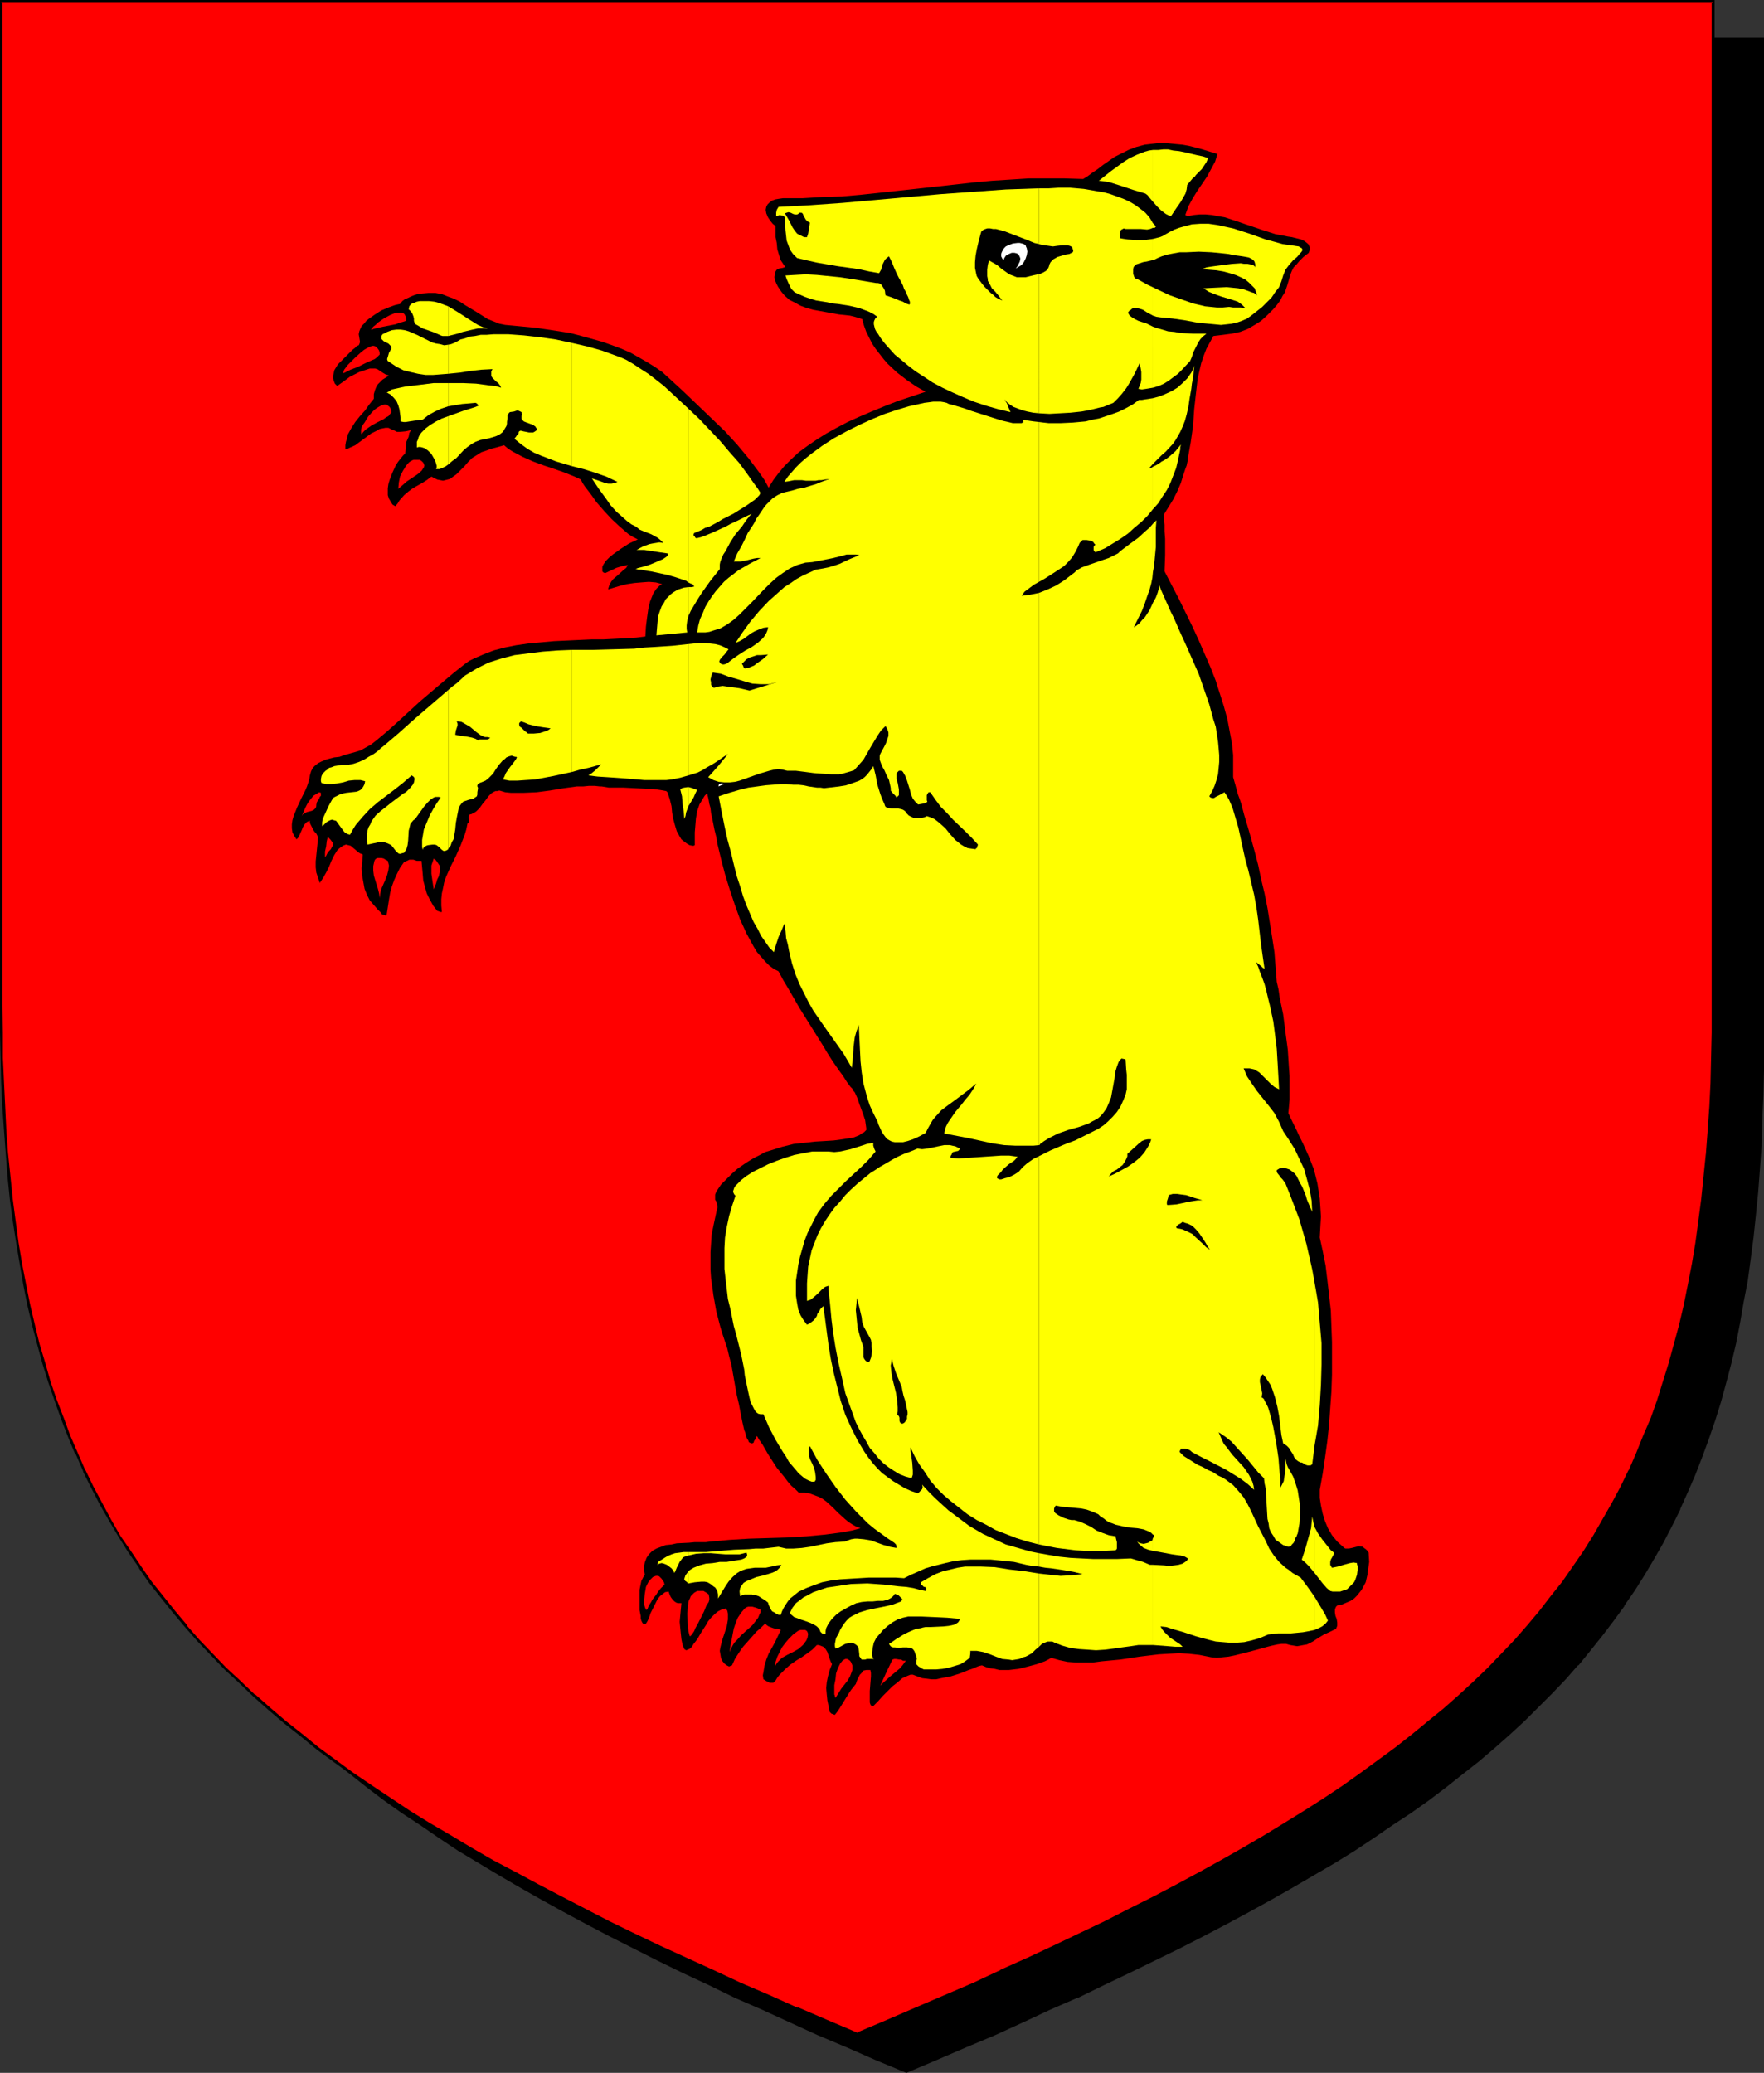 <?xml version="1.0" encoding="UTF-8" standalone="no"?>
<svg
   version="1.0"
   width="129.724mm"
   height="152.441mm"
   id="svg72"
   sodipodi:docname="Bear - Sejant.wmf"
   xmlns:inkscape="http://www.inkscape.org/namespaces/inkscape"
   xmlns:sodipodi="http://sodipodi.sourceforge.net/DTD/sodipodi-0.dtd"
   xmlns="http://www.w3.org/2000/svg"
   xmlns:svg="http://www.w3.org/2000/svg">
  <rect width="100%" height="100%" fill="#333333" stroke="none"/>
  <sodipodi:namedview
     id="namedview72"
     pagecolor="#ffffff"
     bordercolor="#000000"
     borderopacity="0.25"
     inkscape:showpageshadow="2"
     inkscape:pageopacity="0.0"
     inkscape:pagecheckerboard="0"
     inkscape:deskcolor="#d1d1d1"
     inkscape:document-units="mm" />
  <defs
     id="defs1">
    <pattern
       id="WMFhbasepattern"
       patternUnits="userSpaceOnUse"
       width="6"
       height="6"
       x="0"
       y="0" />
  </defs>
  <path
     style="fill:#000000;fill-opacity:1;fill-rule:evenodd;stroke:none"
     d="m 251.934,575.832 8.403,-3.555 8.08,-3.555 8.08,-3.393 7.757,-3.555 7.757,-3.393 7.434,-3.393 7.272,-3.555 7.11,-3.393 6.949,-3.393 6.949,-3.393 6.626,-3.393 6.464,-3.393 6.302,-3.393 6.141,-3.393 5.979,-3.393 5.818,-3.393 5.656,-3.393 5.656,-3.393 5.333,-3.555 5.171,-3.393 5.171,-3.555 4.848,-3.555 4.848,-3.555 4.686,-3.555 4.363,-3.716 4.363,-3.716 4.202,-3.716 4.202,-3.716 3.878,-3.878 3.717,-3.878 3.717,-3.878 3.555,-3.878 3.394,-4.039 3.232,-4.039 3.07,-4.201 3.07,-4.201 2.909,-4.201 2.747,-4.362 2.586,-4.362 2.586,-4.524 2.424,-4.686 2.262,-4.524 2.101,-4.847 2.101,-4.847 1.939,-4.847 1.778,-5.009 1.778,-5.17 1.616,-5.17 1.454,-5.332 1.293,-5.493 1.293,-5.493 1.293,-5.655 0.97,-5.655 0.97,-5.978 0.97,-5.816 0.808,-6.14 0.646,-6.301 0.646,-6.301 0.485,-6.463 0.323,-6.624 0.323,-6.786 0.323,-6.947 v -6.947 l 0.162,-7.109 V 10.825 H 251.934 14.059 v 279.514 7.109 l 0.162,7.109 0.323,6.786 0.323,6.786 0.323,6.624 0.485,6.463 0.646,6.301 0.646,6.301 0.808,6.14 0.808,5.978 0.97,5.816 0.97,5.816 1.293,5.493 1.293,5.655 1.293,5.332 1.616,5.332 1.616,5.17 1.616,5.17 1.778,5.009 1.939,5.009 2.101,4.847 2.101,4.686 2.262,4.686 2.424,4.524 2.586,4.524 2.586,4.524 2.747,4.201 2.909,4.362 3.07,4.201 3.07,4.201 3.232,4.039 3.394,4.039 3.555,3.878 3.717,3.878 3.717,3.878 3.878,3.878 4.202,3.716 4.202,3.716 4.363,3.716 4.363,3.716 4.686,3.555 4.848,3.555 4.848,3.555 5.171,3.555 5.171,3.393 5.333,3.555 5.656,3.393 5.656,3.393 5.818,3.393 5.979,3.393 6.141,3.393 6.302,3.393 6.464,3.393 6.626,3.393 6.787,3.393 6.949,3.393 7.272,3.393 7.272,3.555 7.434,3.393 7.757,3.393 7.757,3.555 8.08,3.393 8.08,3.555 z"
     id="path1" />
  <path
     style="fill:#000000;fill-opacity:1;fill-rule:evenodd;stroke:none"
     d="m 251.934,576.155 8.403,-3.555 8.242,-3.555 8.08,-3.393 v 0 l 7.757,-3.555 7.595,-3.555 7.434,-3.231 h 0.162 l 7.272,-3.555 7.11,-3.393 6.949,-3.393 6.949,-3.393 6.626,-3.393 6.464,-3.393 6.302,-3.393 6.141,-3.393 5.979,-3.393 5.818,-3.393 5.818,-3.393 5.494,-3.393 5.333,-3.555 5.171,-3.555 5.171,-3.393 v 0 l 5.01,-3.555 4.686,-3.555 4.686,-3.716 4.525,-3.555 4.363,-3.716 4.202,-3.716 v 0 l 4.04,-3.716 3.878,-3.878 3.878,-3.878 3.717,-3.878 3.394,-3.878 h 0.162 l 3.394,-4.201 3.232,-4.039 3.07,-4.039 3.07,-4.201 v -0.162 l 2.909,-4.201 2.747,-4.362 2.586,-4.362 2.586,-4.524 2.424,-4.686 2.262,-4.524 v -0.162 l 2.101,-4.686 v 0 l 2.101,-4.847 1.939,-5.009 1.778,-4.847 1.778,-5.17 1.616,-5.17 1.454,-5.332 1.454,-5.493 v 0 l 1.293,-5.493 1.131,-5.816 0.97,-5.655 1.131,-5.816 0.808,-5.978 0.808,-6.14 0.646,-6.14 0.646,-6.463 v 0 l 0.485,-6.463 0.485,-6.624 0.162,-6.786 0.323,-6.947 0.162,-6.947 V 290.501 10.502 H 13.736 v 279.838 7.109 l 0.162,7.109 0.162,6.786 0.323,6.786 0.485,6.624 0.485,6.463 v 0 l 0.485,6.463 0.808,6.14 0.646,6.14 0.97,5.978 0.97,5.816 0.97,5.816 1.293,5.655 1.131,5.493 v 0 l 1.454,5.493 1.454,5.332 1.616,5.17 1.778,5.17 1.778,5.009 1.939,5.009 2.101,4.847 v 0 l 2.101,4.686 v 0 l 2.424,4.686 2.262,4.524 2.586,4.524 2.586,4.524 2.747,4.201 2.909,4.362 v 0 l 3.07,4.201 3.07,4.201 3.232,4.039 3.394,4.039 3.555,4.039 v 0 l 3.717,3.878 3.878,3.878 3.878,3.878 4.04,3.716 v 0 l 4.202,3.716 4.363,3.716 4.525,3.555 4.686,3.716 4.686,3.555 5.01,3.555 v 0 l 5.171,3.393 5.171,3.555 5.333,3.555 5.656,3.393 5.656,3.393 5.818,3.393 5.979,3.393 6.141,3.393 6.302,3.393 6.464,3.393 13.413,6.786 6.949,3.393 7.272,3.393 7.272,3.555 v 0 l 7.434,3.231 7.757,3.555 7.757,3.555 v 0 l 8.08,3.393 8.08,3.555 8.565,3.555 0.162,-0.646 -8.403,-3.716 -8.242,-3.393 -7.918,-3.555 v 0.162 l -7.757,-3.555 -7.757,-3.393 -7.434,-3.393 v 0 l -7.272,-3.555 -7.11,-3.393 -6.949,-3.393 -13.574,-6.786 -6.464,-3.393 -6.302,-3.393 -6.141,-3.393 -5.979,-3.393 -5.818,-3.393 -5.656,-3.393 -5.494,-3.393 -5.494,-3.555 -5.171,-3.393 -5.171,-3.555 h 0.162 l -5.01,-3.555 -4.686,-3.555 -4.686,-3.555 -4.525,-3.716 -4.363,-3.716 -4.202,-3.716 v 0.162 l -4.04,-3.716 -3.878,-3.878 -3.878,-3.878 -3.555,-3.878 v 0 l -3.555,-4.039 -3.394,-4.039 -3.232,-4.039 -3.07,-4.201 -3.07,-4.201 v 0.162 l -2.909,-4.362 -2.747,-4.362 -2.747,-4.362 -2.424,-4.524 -2.424,-4.524 -2.262,-4.686 v 0 l -2.101,-4.686 v 0 l -2.101,-4.847 -1.778,-5.009 -1.939,-5.009 -1.616,-5.009 -1.616,-5.17 -1.454,-5.493 -1.454,-5.332 v 0 l -1.293,-5.493 -1.131,-5.655 -1.131,-5.655 -0.97,-5.978 -0.808,-5.978 -0.808,-5.978 -0.646,-6.301 -0.646,-6.301 v 0 l -0.485,-6.463 -0.323,-6.624 -0.323,-6.786 -0.323,-6.786 v -7.109 l -0.162,-7.109 V 10.825 l -0.323,0.323 H 489.971 l -0.323,-0.323 V 290.501 l -0.162,7.109 -0.162,6.947 -0.162,6.947 -0.323,6.786 -0.485,6.624 -0.485,6.463 v -0.162 l -0.646,6.463 -0.646,6.14 -0.646,6.14 -0.97,5.978 -0.97,5.816 -1.131,5.816 -1.131,5.655 -1.293,5.493 v 0 l -1.454,5.332 -1.454,5.332 -1.616,5.17 -1.616,5.17 -1.778,5.009 -2.101,4.847 -1.939,4.847 v 0 l -2.101,4.847 v -0.162 l -2.262,4.686 -2.424,4.686 -2.586,4.362 -2.586,4.362 -2.747,4.524 -2.909,4.201 v 0 l -2.909,4.201 -3.232,4.039 -3.232,4.039 -3.394,4.201 v 0 l -3.394,3.878 -3.717,3.878 -3.878,3.878 -3.878,3.878 -4.04,3.716 v -0.162 l -4.202,3.716 -4.363,3.716 -4.525,3.716 -4.686,3.555 -4.686,3.555 -5.01,3.555 h 0.162 l -5.171,3.555 -5.171,3.393 -5.333,3.555 -5.656,3.393 -5.656,3.393 -5.818,3.393 -5.979,3.393 -6.141,3.393 -6.302,3.393 -6.464,3.393 -6.787,3.393 -6.787,3.393 -6.949,3.393 -7.11,3.393 -7.272,3.555 v 0 l -7.434,3.393 -7.595,3.393 -7.918,3.555 v -0.162 l -7.918,3.555 -8.242,3.393 -8.403,3.716 h 0.323 z"
     id="path2" />
  <path
     style="fill:#ff0000;fill-opacity:1;fill-rule:evenodd;stroke:none"
     d="m 238.198,565.33 8.403,-3.555 8.08,-3.393 8.08,-3.555 7.757,-3.393 7.757,-3.555 7.434,-3.393 7.272,-3.393 7.11,-3.393 7.11,-3.393 6.787,-3.393 6.626,-3.393 6.464,-3.393 6.302,-3.393 6.141,-3.393 5.979,-3.555 5.818,-3.231 5.818,-3.555 5.494,-3.393 5.333,-3.555 5.333,-3.393 5.01,-3.555 4.848,-3.555 4.848,-3.555 4.686,-3.555 4.525,-3.716 4.363,-3.716 4.04,-3.555 4.202,-3.878 3.878,-3.716 3.717,-3.878 3.717,-3.878 3.555,-4.039 3.394,-4.039 3.232,-4.039 3.07,-4.201 3.07,-4.201 2.909,-4.201 2.747,-4.362 2.586,-4.524 2.586,-4.362 2.424,-4.686 2.262,-4.686 2.101,-4.686 2.101,-4.847 1.939,-5.009 1.778,-4.847 1.778,-5.17 1.616,-5.17 1.454,-5.332 1.293,-5.493 1.293,-5.493 1.131,-5.655 1.131,-5.655 0.97,-5.978 0.97,-5.978 0.808,-6.14 0.646,-6.14 0.485,-6.301 0.485,-6.463 0.485,-6.786 0.323,-6.624 0.162,-6.947 0.162,-7.109 V 279.838 0.485 H 238.198 0.323 V 279.838 v 7.109 l 0.162,7.109 0.323,6.947 0.323,6.624 0.323,6.786 0.485,6.463 0.485,6.301 0.808,6.14 0.808,6.14 0.808,5.978 0.97,5.978 0.97,5.655 1.293,5.655 1.293,5.493 1.293,5.332 1.616,5.493 1.454,5.17 1.778,5.17 1.778,4.847 1.939,5.009 2.101,4.847 2.101,4.686 2.262,4.686 2.424,4.686 2.586,4.362 2.586,4.524 2.747,4.201 2.909,4.362 2.909,4.201 3.232,4.201 3.232,4.039 3.394,4.039 3.555,3.878 3.555,4.039 3.878,3.716 3.878,3.878 4.04,3.716 4.202,3.716 4.363,3.716 4.525,3.555 4.686,3.716 4.686,3.555 5.01,3.555 5.01,3.393 5.333,3.555 5.333,3.393 5.494,3.555 5.656,3.393 5.818,3.393 6.141,3.393 6.141,3.393 6.302,3.393 6.464,3.393 6.626,3.393 6.787,3.555 6.949,3.393 7.11,3.393 7.434,3.393 7.434,3.393 7.595,3.555 7.918,3.393 7.918,3.555 8.242,3.393 z"
     id="path3" />
  <path
     style="fill:#000000;fill-opacity:1;fill-rule:evenodd;stroke:none"
     d="m 238.198,565.815 8.403,-3.555 8.242,-3.555 8.08,-3.393 v -0.162 l 7.757,-3.555 7.595,-3.393 h 0.162 l 7.434,-3.393 7.272,-3.393 14.221,-6.947 6.787,-3.231 6.626,-3.393 6.464,-3.393 6.302,-3.393 6.141,-3.393 5.979,-3.555 5.818,-3.393 5.818,-3.393 5.494,-3.393 5.333,-3.555 5.333,-3.393 5.01,-3.555 5.01,-3.555 v 0 l 4.848,-3.555 4.525,-3.555 4.525,-3.716 4.363,-3.716 4.202,-3.716 v 0 l 4.04,-3.716 4.04,-3.878 3.717,-3.878 3.717,-3.878 3.394,-3.878 h 0.162 l 3.394,-4.039 3.232,-4.039 3.07,-4.201 v 0 l 3.07,-4.362 2.909,-4.201 2.747,-4.362 2.586,-4.362 2.586,-4.524 2.424,-4.524 2.262,-4.686 v -0.162 l 2.101,-4.686 v 0 l 2.101,-4.847 1.939,-5.009 1.778,-5.009 1.778,-5.009 1.616,-5.332 1.454,-5.17 1.454,-5.493 v 0 l 1.131,-5.655 1.293,-5.655 0.97,-5.655 1.131,-5.816 0.808,-6.14 0.808,-5.978 0.646,-6.301 0.485,-6.301 v 0 l 0.646,-6.463 0.323,-6.786 0.323,-6.624 0.323,-6.947 v -7.109 l 0.162,-7.109 V 0 H 0 v 279.838 7.109 l 0.162,7.109 0.162,6.947 0.323,6.624 0.485,6.786 0.485,6.463 v 0 l 0.485,6.301 0.646,6.301 0.808,5.978 0.97,6.14 0.97,5.816 0.97,5.655 1.131,5.655 1.293,5.493 1.454,5.493 v 0 l 1.454,5.332 1.616,5.17 1.778,5.17 1.778,5.009 1.939,5.009 1.939,4.686 h 0.162 l 2.101,4.847 v 0.162 l 2.262,4.524 2.424,4.686 2.586,4.524 2.586,4.362 2.747,4.362 2.909,4.201 v 0.162 l 2.909,4.201 3.232,4.039 3.232,4.039 3.394,4.039 v 0 l 3.555,4.039 3.717,3.878 3.717,3.878 4.04,3.716 4.04,3.878 v 0 l 4.202,3.716 4.363,3.716 4.525,3.555 4.525,3.716 4.848,3.555 v 0 l 5.01,3.555 5.01,3.393 5.171,3.555 5.494,3.393 5.494,3.555 5.656,3.393 5.818,3.393 5.979,3.393 6.302,3.393 6.141,3.393 6.626,3.393 13.413,6.786 6.949,3.393 7.11,3.393 7.434,3.555 7.434,3.393 v 0 l 7.757,3.393 7.757,3.555 8.08,3.393 v 0.162 l 8.08,3.555 8.565,3.555 0.162,-0.808 -8.403,-3.555 -8.242,-3.555 v 0.162 l -7.918,-3.555 -7.918,-3.393 -7.595,-3.555 v 0 l -7.434,-3.393 -7.434,-3.393 -7.11,-3.393 -6.949,-3.393 -13.413,-6.947 -6.464,-3.393 -6.302,-3.393 -6.141,-3.231 -6.141,-3.555 -5.656,-3.393 -5.818,-3.393 -5.494,-3.393 -5.333,-3.555 -5.333,-3.555 -5.01,-3.393 -4.848,-3.555 v 0 L 88.557,485.677 84.032,481.961 79.507,478.406 75.144,474.69 70.942,470.974 v 0.162 l -4.04,-3.878 -4.04,-3.716 -3.717,-3.878 -3.717,-3.878 -3.555,-4.039 h 0.162 l -3.394,-4.039 -3.232,-4.039 -3.232,-4.039 -2.909,-4.201 v 0 l -2.909,-4.362 -2.909,-4.201 -2.586,-4.524 -2.424,-4.524 -2.424,-4.524 -2.262,-4.686 v 0.162 l -2.101,-4.847 v 0 l -2.101,-4.847 -1.778,-4.847 -1.939,-5.009 -1.778,-5.17 -1.454,-5.17 -1.616,-5.332 v 0 l -1.293,-5.332 -1.293,-5.493 -1.131,-5.655 -1.131,-5.816 -0.97,-5.816 -0.808,-5.978 -0.808,-6.14 -0.646,-6.301 -0.646,-6.301 v 0.162 l -0.485,-6.463 -0.323,-6.786 -0.323,-6.624 -0.323,-6.947 v -7.109 L 0.646,279.838 V 0.485 L 0.323,0.808 H 476.073 l -0.323,-0.323 V 279.838 v 7.109 l -0.162,7.109 -0.162,6.947 -0.323,6.624 -0.485,6.786 -0.485,6.463 v -0.162 l -0.646,6.301 -0.646,6.301 -0.808,6.14 -0.808,5.978 -0.97,5.816 -1.131,5.816 -1.131,5.655 -1.293,5.493 v 0 l -1.454,5.332 -1.454,5.332 -1.616,5.17 -1.616,5.17 -1.778,5.009 -2.101,4.847 -1.939,4.847 v 0 l -2.101,4.847 v -0.162 l -2.262,4.686 -2.424,4.524 -2.586,4.524 -2.586,4.524 -2.747,4.362 -2.909,4.201 -2.909,4.201 v 0 l -3.232,4.039 -3.232,4.201 -3.394,4.039 v 0 l -3.394,3.878 -3.717,3.878 -3.717,3.878 -4.04,3.878 -4.04,3.716 v 0 l -4.202,3.716 -4.363,3.555 -4.525,3.716 -4.525,3.555 -4.848,3.555 v 0 l -4.848,3.555 -5.01,3.555 -5.333,3.555 -5.333,3.393 -5.494,3.393 -5.818,3.555 -5.818,3.393 -5.979,3.393 -6.141,3.393 -6.302,3.393 -6.464,3.393 -6.787,3.393 -6.626,3.393 -14.221,6.786 -7.272,3.393 -7.595,3.393 h 0.162 l -7.595,3.555 -7.918,3.393 v 0 l -7.918,3.393 -8.242,3.555 -8.403,3.555 h 0.323 z"
     id="path4" />
  <path
     style="fill:#000000;fill-opacity:1;fill-rule:evenodd;stroke:none"
     d="m 232.057,476.629 0.646,-0.808 0.646,-0.969 1.293,-2.1 1.293,-2.1 0.646,-0.969 0.646,-0.808 0.646,-0.808 0.323,-0.969 0.808,-1.616 0.485,-0.485 0.485,-0.646 0.808,-0.162 h 0.485 0.646 l 0.162,0.808 v 0.969 l -0.323,4.039 v 0.808 0.808 0.646 0.646 0.323 l 0.162,0.485 0.162,0.323 h 0.162 l 0.323,0.162 h 0.162 l 1.293,-1.293 1.293,-1.454 2.747,-2.747 1.454,-1.131 1.293,-1.131 1.454,-0.646 0.808,-0.323 h 0.646 l 1.293,0.485 1.293,0.485 1.293,0.162 1.293,0.162 h 1.293 l 1.454,-0.323 2.586,-0.485 2.586,-0.808 2.424,-0.969 0.97,-0.323 1.131,-0.485 0.808,-0.323 0.808,-0.162 1.131,0.485 1.131,0.323 1.293,0.162 1.293,0.323 h 1.293 1.293 l 2.747,-0.323 2.586,-0.646 2.424,-0.646 2.262,-0.808 0.97,-0.485 0.808,-0.485 2.262,0.646 2.262,0.485 2.262,0.162 h 2.424 2.424 l 2.424,-0.323 5.171,-0.485 5.333,-0.808 5.333,-0.646 2.747,-0.162 2.909,-0.162 2.747,0.162 2.909,0.323 1.616,0.323 1.616,0.323 1.616,0.162 1.616,-0.162 1.616,-0.162 1.616,-0.323 3.232,-0.808 3.07,-0.808 2.909,-0.808 1.293,-0.323 1.454,-0.323 1.131,-0.162 h 1.293 l 1.131,0.323 0.97,0.162 0.97,0.162 0.97,-0.162 0.808,-0.162 0.97,-0.162 1.616,-0.808 1.454,-0.969 1.616,-0.969 1.778,-0.808 1.616,-0.808 0.323,-0.808 v -0.969 l -0.162,-0.969 -0.323,-0.808 -0.162,-0.969 v -0.808 l 0.162,-0.485 0.162,-0.323 0.323,-0.323 1.454,-0.323 1.131,-0.485 1.131,-0.485 0.97,-0.646 0.808,-0.808 0.646,-0.808 0.646,-0.808 1.131,-2.1 0.485,-2.1 0.162,-1.293 0.323,-2.262 -0.162,-2.585 -0.323,-0.485 -0.485,-0.485 -0.485,-0.323 -0.323,-0.323 -1.131,-0.162 -1.939,0.485 -0.808,0.162 h -0.97 l -0.323,-0.162 -0.323,-0.323 -1.616,-1.454 -1.454,-1.777 -1.131,-1.939 -0.808,-1.939 -0.646,-2.1 -0.485,-2.262 -0.323,-2.1 v -2.262 l 0.808,-4.524 0.646,-4.362 0.646,-4.686 0.485,-4.524 0.323,-4.686 0.323,-4.524 0.162,-4.686 v -4.524 -4.524 l -0.162,-4.362 -0.162,-4.362 -0.485,-4.362 -0.485,-4.201 -0.485,-4.039 -0.808,-4.039 -0.808,-3.716 0.162,-3.07 0.162,-2.747 -0.162,-2.585 -0.162,-2.424 -0.323,-2.1 -0.323,-2.1 -0.485,-1.939 -0.485,-1.939 -1.454,-3.716 -1.616,-3.555 -0.97,-1.939 -0.97,-2.1 -0.97,-1.939 -1.131,-2.424 0.162,-1.777 0.162,-1.939 v -2.1 -2.262 -2.262 l -0.162,-2.262 -0.323,-5.009 -0.646,-4.847 -0.646,-5.009 -0.97,-4.686 -0.323,-2.262 -0.485,-2.1 -0.323,-4.039 -0.323,-4.201 -0.646,-4.201 -0.646,-4.039 -0.646,-4.039 -0.808,-4.039 -0.97,-4.039 -0.808,-3.878 -0.97,-3.716 -0.97,-3.555 -0.97,-3.393 -0.97,-3.231 -0.808,-3.07 -0.485,-1.454 -0.485,-1.293 -0.646,-2.424 -0.646,-2.262 v -2.908 -3.231 l -0.323,-3.231 -0.646,-3.393 -0.646,-3.393 -0.97,-3.555 -1.131,-3.555 -1.131,-3.555 -1.454,-3.716 -1.616,-3.716 -1.616,-3.716 -1.778,-3.878 -3.717,-7.594 -4.04,-7.755 0.162,-4.524 v -2.262 -2.262 l -0.162,-2.1 v -1.777 l -0.162,-1.616 v -1.293 l 1.293,-2.1 1.293,-2.1 1.131,-2.262 0.97,-2.262 0.646,-2.1 0.646,-1.939 0.323,-0.808 0.162,-0.808 0.162,-0.646 v -0.485 l 0.808,-4.524 0.646,-4.524 0.323,-4.686 0.485,-4.362 0.485,-4.201 0.485,-2.1 0.485,-2.1 0.646,-1.939 0.808,-2.1 0.97,-1.777 0.97,-1.777 2.747,-0.323 2.424,-0.323 2.262,-0.485 2.101,-0.808 1.939,-1.131 1.778,-1.131 1.616,-1.454 1.616,-1.616 1.131,-1.293 0.97,-1.293 0.646,-1.293 0.646,-0.969 0.323,-0.969 0.323,-0.969 0.485,-1.616 0.485,-1.616 0.323,-0.808 0.485,-0.969 0.808,-0.808 0.808,-0.969 1.131,-1.131 1.454,-1.131 0.162,-0.485 0.162,-0.485 v -0.485 l -0.162,-0.323 -0.162,-0.485 -0.323,-0.323 -0.808,-0.646 -0.97,-0.485 -1.293,-0.323 -1.293,-0.323 -1.131,-0.162 -1.616,-0.323 -1.778,-0.323 -3.555,-1.131 -7.11,-2.424 -3.394,-1.131 -1.939,-0.323 -1.616,-0.323 -1.778,-0.162 h -1.778 l -1.616,0.162 -1.616,0.323 -0.323,-0.162 h -0.162 l -0.162,-0.162 v -0.162 l 0.808,-2.262 1.131,-2.1 1.293,-2.1 2.747,-4.039 1.131,-2.1 1.131,-2.1 0.646,-2.1 -2.101,-0.646 -2.101,-0.646 -1.778,-0.485 -1.939,-0.485 -1.778,-0.323 -1.778,-0.162 -1.616,-0.162 -1.454,-0.162 h -1.616 l -1.293,0.162 -2.747,0.323 -2.424,0.646 -2.101,0.808 -1.939,0.969 -1.939,0.969 -1.616,1.131 -1.616,1.131 -1.454,1.131 -1.454,0.969 -1.293,0.969 -1.293,0.808 -5.171,-0.162 h -5.01 -5.01 l -5.01,0.323 -5.171,0.323 -5.171,0.485 -10.181,1.131 -10.342,1.131 -10.504,1.131 -5.494,0.485 -5.333,0.162 -5.494,0.323 h -5.494 l -1.131,0.162 -0.97,0.162 -0.97,0.323 -0.646,0.485 -0.646,0.646 -0.323,0.646 -0.162,0.808 0.162,0.969 0.485,1.131 0.646,0.969 0.646,0.808 0.808,0.646 v 1.454 1.616 l 0.323,1.616 0.162,1.777 0.485,1.616 0.485,1.454 0.323,0.485 0.323,0.485 0.323,0.485 0.323,0.323 -0.323,0.162 -0.485,0.162 -0.97,0.162 -0.323,0.162 -0.323,0.162 -0.323,0.485 -0.162,0.485 -0.162,1.131 0.162,0.808 0.323,0.808 0.485,0.969 0.97,1.454 0.97,1.131 1.293,1.131 1.616,0.808 1.454,0.808 1.778,0.646 1.778,0.485 1.778,0.323 3.555,0.646 1.778,0.323 1.616,0.162 1.454,0.162 1.293,0.323 1.131,0.323 0.97,0.323 0.485,1.777 0.646,1.777 0.808,1.616 0.808,1.616 0.97,1.454 1.131,1.454 1.131,1.454 1.131,1.293 2.586,2.424 2.747,2.1 2.586,1.777 2.586,1.454 -3.878,1.293 -3.878,1.293 -3.717,1.454 -3.555,1.454 -3.394,1.454 -3.232,1.454 -3.07,1.616 -2.909,1.616 -2.586,1.616 -2.586,1.777 -2.424,1.777 -2.101,1.939 -1.939,1.939 -1.616,1.939 -1.454,1.939 -1.293,2.1 -1.131,-2.1 -1.454,-2.1 -1.454,-1.939 -1.454,-1.939 -3.232,-3.878 -3.394,-3.716 -3.878,-3.716 -3.878,-3.716 -3.878,-3.716 -4.04,-3.716 -1.778,-1.616 -2.101,-1.454 -2.101,-1.293 -2.262,-1.293 -2.262,-1.293 -2.586,-1.131 -2.586,-0.969 -2.747,-0.969 -2.909,-0.808 -2.909,-0.808 -3.07,-0.808 -3.07,-0.485 -3.232,-0.485 -3.232,-0.485 -3.394,-0.323 -3.394,-0.323 -1.778,-0.162 -1.616,-0.323 -1.616,-0.646 -1.616,-0.646 -3.07,-1.939 -1.616,-0.969 -1.616,-0.969 -1.454,-0.969 -1.616,-0.808 -1.778,-0.646 -1.616,-0.646 -1.778,-0.323 h -1.939 l -1.939,0.162 -1.131,0.162 -0.97,0.323 -0.808,0.323 -0.646,0.323 -1.131,0.485 -0.646,0.485 -0.646,0.808 -0.808,0.162 -0.646,0.162 -1.778,0.646 -1.939,0.808 -1.778,1.131 -1.616,1.131 -0.808,0.646 -0.646,0.808 -0.646,0.646 -0.323,0.646 -0.323,0.808 -0.162,0.808 0.162,0.969 0.162,0.969 v 0.323 l -0.162,0.485 -0.162,0.323 -0.485,0.162 -0.646,0.646 -0.646,0.485 -1.293,1.293 -1.454,1.454 -1.293,1.293 -0.485,0.808 -0.485,0.808 -0.162,0.808 -0.162,0.646 v 0.808 l 0.162,0.646 0.323,0.808 0.646,0.646 1.131,-0.808 1.131,-0.808 1.293,-0.969 1.293,-0.646 1.293,-0.646 1.454,-0.485 1.454,-0.485 h 1.454 l 0.646,0.162 0.485,0.323 0.485,0.323 0.485,0.323 0.808,0.485 0.485,0.162 0.485,0.162 -0.97,0.646 -0.808,0.485 -0.646,0.646 -0.646,0.646 -0.485,0.808 -0.323,0.808 -0.323,1.131 v 1.293 l -1.293,1.616 -1.131,1.616 -1.454,1.616 -1.293,1.616 -1.131,1.777 -0.97,1.777 -0.162,0.969 -0.323,0.969 -0.162,0.969 v 1.131 l 0.646,-0.162 0.646,-0.323 1.454,-0.646 1.293,-0.969 3.07,-2.262 1.616,-0.808 0.808,-0.485 0.808,-0.162 0.808,-0.162 h 0.808 l 0.97,0.485 0.808,0.323 0.646,0.323 h 0.808 l 1.616,-0.162 1.454,-0.323 -0.485,0.808 -0.162,0.969 -0.646,1.454 -0.162,1.616 -0.162,1.616 -0.646,0.646 -0.646,0.808 -0.646,0.808 -0.646,0.969 -0.97,2.1 -0.808,2.1 -0.323,1.131 -0.162,1.131 v 0.969 0.969 l 0.323,0.969 0.485,0.808 0.485,0.808 0.808,0.485 0.646,-0.808 0.485,-0.808 1.293,-1.454 1.131,-0.969 1.293,-0.969 2.586,-1.454 1.293,-0.808 1.293,-0.969 0.97,0.485 0.646,0.323 0.808,0.162 0.808,0.162 0.646,-0.162 0.646,-0.162 0.646,-0.162 0.646,-0.485 1.131,-0.808 1.131,-1.131 1.131,-1.131 0.97,-1.131 1.131,-1.131 1.293,-0.808 1.293,-0.808 1.454,-0.485 1.293,-0.485 1.293,-0.323 1.131,-0.323 1.131,-0.323 1.131,0.969 1.293,0.808 2.747,1.454 2.909,1.293 3.07,1.131 2.909,0.969 2.747,0.969 2.424,0.969 1.131,0.485 0.97,0.485 0.485,0.969 0.646,0.969 1.616,2.1 1.616,2.262 2.101,2.424 2.101,2.262 2.262,2.1 2.424,2.1 1.293,0.808 1.293,0.646 -2.424,1.131 -2.262,1.454 -2.262,1.616 -0.97,0.808 -0.97,0.969 -0.323,0.485 -0.323,0.485 -0.323,0.646 v 0.485 0.485 0.323 l 0.323,0.323 0.485,0.162 3.07,-1.454 1.616,-0.485 1.616,-0.323 -0.485,0.808 -0.808,0.646 -1.778,1.616 -0.97,0.808 -0.646,0.808 -0.485,0.969 -0.162,0.485 -0.162,0.646 1.616,-0.485 1.616,-0.485 1.939,-0.485 2.101,-0.323 1.939,-0.162 2.101,-0.162 1.939,0.162 1.778,0.485 -0.646,0.323 -0.485,0.485 -0.485,0.485 -0.323,0.485 -0.485,0.646 -0.323,0.808 -0.646,1.616 -0.485,2.1 -0.323,2.262 -0.323,2.585 -0.162,2.747 -2.586,0.323 -2.747,0.162 -3.07,0.162 -3.232,0.162 h -3.232 l -3.555,0.162 -6.949,0.323 -3.555,0.323 -3.555,0.323 -3.394,0.485 -3.232,0.646 -3.07,0.808 -2.909,1.131 -2.586,1.131 -1.293,0.646 -1.131,0.808 -3.07,2.424 -3.07,2.585 -3.232,2.747 -3.232,2.747 -6.141,5.655 -3.07,2.747 -2.909,2.424 -1.454,1.131 -1.454,0.808 -1.454,0.808 -1.616,0.485 -2.909,0.808 -1.293,0.485 -1.454,0.162 -1.293,0.323 -1.131,0.323 -1.131,0.485 -0.97,0.485 -0.808,0.646 -0.646,0.646 -0.485,0.969 -0.323,1.131 -0.162,0.969 -0.323,1.131 -0.323,0.969 -0.485,1.131 -1.131,2.262 -1.131,2.424 -0.97,2.424 -0.323,1.131 -0.162,1.131 v 1.131 l 0.162,1.131 0.485,0.969 0.646,0.969 0.485,-0.485 0.323,-0.646 0.646,-1.454 0.323,-0.808 0.485,-0.808 0.646,-0.646 0.808,-0.323 v 0.646 l 0.323,0.646 0.646,1.293 0.323,0.485 0.485,0.485 0.323,0.646 0.162,0.485 -0.162,1.777 -0.162,1.616 -0.162,1.616 -0.162,1.616 v 1.616 l 0.162,1.454 0.485,1.454 0.485,1.454 0.97,-1.454 0.808,-1.454 0.808,-1.616 0.646,-1.616 0.808,-1.616 0.808,-1.293 0.485,-0.485 0.646,-0.485 0.485,-0.323 0.808,-0.323 0.646,0.162 0.646,0.162 0.97,0.808 1.131,0.969 0.485,0.323 0.808,0.323 -0.162,2.1 -0.162,1.777 0.162,2.1 0.323,1.777 0.323,1.777 0.646,1.616 0.808,1.616 1.131,1.293 0.97,1.131 0.97,0.969 0.323,0.485 0.485,0.162 0.485,0.162 0.323,-0.162 0.323,-2.1 0.323,-2.1 0.323,-1.939 0.485,-1.777 0.646,-1.777 0.808,-1.777 0.808,-1.616 1.131,-1.616 0.808,-0.323 0.646,-0.323 h 0.646 0.485 l 0.485,0.162 0.485,0.162 h 0.646 0.646 l 0.323,3.555 0.162,1.939 0.485,1.777 0.485,1.777 0.808,1.616 0.97,1.777 1.131,1.454 0.97,0.323 h 0.323 l -0.162,-1.777 v -1.777 l 0.162,-1.616 0.323,-1.454 0.323,-1.616 0.485,-1.454 1.293,-2.908 1.454,-2.908 1.293,-2.908 1.131,-2.908 0.485,-1.616 0.323,-1.616 0.323,-0.323 0.162,-0.485 -0.162,-0.808 v -0.323 l 0.162,-0.323 0.162,-0.323 h 0.323 l 0.323,-0.162 0.646,-0.323 0.485,-0.323 0.97,-0.969 0.808,-1.131 0.808,-0.969 0.808,-1.131 0.808,-0.808 0.485,-0.323 0.646,-0.323 h 0.485 l 0.646,-0.162 1.616,0.485 1.616,0.162 h 1.616 1.778 l 3.717,-0.162 3.717,-0.485 3.878,-0.646 3.555,-0.485 h 1.778 l 1.616,-0.162 h 1.616 l 1.454,0.162 h 0.485 l 0.97,0.162 0.97,0.162 h 1.293 1.293 1.454 l 3.232,0.162 3.07,0.162 h 1.454 l 1.293,0.162 1.131,0.162 0.97,0.162 0.808,0.162 0.323,0.323 0.646,1.939 0.485,1.939 0.162,1.777 0.323,1.777 0.485,1.777 0.485,1.616 0.808,1.454 0.485,0.808 0.808,0.646 0.646,0.485 0.808,0.485 0.808,0.162 h 0.323 l 0.323,-0.162 v -3.555 l 0.162,-1.939 0.162,-1.939 0.323,-1.939 0.646,-1.939 0.485,-0.808 0.485,-0.808 0.485,-0.808 0.646,-0.646 0.162,0.162 v 0.323 l 0.162,0.646 0.162,0.808 0.162,0.969 0.323,1.131 0.162,1.454 0.323,1.454 0.323,1.616 0.323,1.616 0.485,1.939 0.323,1.939 0.97,4.039 1.131,4.362 1.293,4.201 1.454,4.362 1.454,4.039 0.97,2.1 0.808,1.777 0.97,1.777 0.97,1.777 0.97,1.616 1.131,1.293 1.131,1.293 1.131,1.131 1.293,0.969 1.293,0.646 1.293,2.424 1.454,2.424 3.07,5.332 3.232,5.17 3.232,5.17 1.454,2.424 1.454,2.262 1.454,2.1 1.293,1.777 1.131,1.777 0.97,1.293 0.485,0.485 0.323,0.646 0.323,0.323 0.162,0.323 0.646,1.454 0.485,1.454 1.131,3.07 0.485,1.454 0.162,1.131 0.162,1.131 v 0.162 0.323 l -0.646,0.646 -0.646,0.323 -0.646,0.485 -0.808,0.323 -0.808,0.323 -0.97,0.162 -2.101,0.323 -2.424,0.323 -2.586,0.162 -2.747,0.162 -2.747,0.323 -3.07,0.323 -3.232,0.808 -3.07,0.969 -1.616,0.485 -1.454,0.808 -1.616,0.808 -1.616,0.969 -1.454,0.969 -1.616,1.131 -1.454,1.293 -1.616,1.616 -1.454,1.454 -1.293,1.939 -0.323,0.808 v 0.646 0.808 l 0.323,0.485 0.162,0.646 0.162,0.646 v 0.485 l -0.162,0.485 -0.485,2.262 -0.485,2.262 -0.485,2.424 -0.162,2.424 -0.162,2.424 v 2.424 2.424 l 0.162,2.424 0.323,2.262 0.323,2.424 0.808,4.524 1.131,4.362 0.646,2.1 0.646,1.939 0.323,0.969 0.323,0.969 0.485,2.1 0.646,2.424 0.485,2.747 0.485,2.747 0.485,2.747 0.646,2.747 0.485,2.585 0.485,2.424 0.485,2.1 0.323,0.808 0.162,0.808 0.323,0.808 0.323,0.485 0.162,0.485 0.323,0.162 0.323,0.162 h 0.323 l 0.323,-0.162 0.162,-0.485 0.323,-0.485 0.323,-0.808 h 0.162 l 0.162,0.162 0.323,0.646 0.485,0.646 0.646,0.969 0.646,1.131 0.646,1.131 0.808,1.293 1.778,2.747 2.101,2.585 0.97,1.293 0.97,1.131 1.131,0.969 0.97,0.969 h 1.616 l 1.293,0.162 1.293,0.485 1.293,0.485 0.97,0.485 1.131,0.808 1.778,1.616 1.616,1.616 1.778,1.616 0.97,0.808 0.97,0.646 1.131,0.646 1.293,0.485 -2.424,0.646 -2.586,0.485 -2.424,0.323 -2.424,0.323 -5.171,0.485 -5.333,0.323 -5.333,0.162 -5.333,0.162 -5.333,0.323 -5.333,0.485 -1.293,0.162 h -3.07 l -1.616,0.162 -3.394,0.162 -1.454,0.323 -1.616,0.162 -1.293,0.485 -1.293,0.485 -1.131,0.646 -0.97,0.969 -0.646,0.969 -0.485,1.293 -0.162,0.808 v 0.808 0.808 l 0.162,0.969 -0.323,0.485 -0.323,0.646 -0.323,0.646 -0.162,0.808 -0.323,1.616 v 1.939 1.939 1.777 l 0.323,1.616 v 0.646 l 0.162,0.646 0.162,0.323 0.162,0.323 0.323,0.323 h 0.323 l 0.323,-0.162 0.323,-0.485 0.323,-0.646 0.323,-0.808 0.323,-0.969 0.97,-1.939 0.97,-1.939 0.646,-0.808 0.808,-0.646 0.646,-0.485 0.97,-0.162 0.323,0.969 0.323,0.646 0.485,0.646 0.485,0.485 0.485,0.323 0.485,0.162 h 0.485 0.485 l -0.162,1.616 -0.162,1.777 -0.162,1.777 0.162,1.777 0.162,1.616 0.162,1.454 0.323,1.616 0.485,1.131 0.485,0.323 0.485,-0.162 0.646,-0.323 0.485,-0.485 0.485,-0.808 0.646,-0.808 0.646,-0.969 0.646,-1.131 1.454,-2.262 0.646,-1.131 0.808,-0.969 0.97,-0.969 0.97,-0.808 0.97,-0.485 1.131,-0.323 0.485,0.646 0.162,0.808 v 0.808 0.808 l -0.162,0.969 -0.162,0.969 -0.646,1.939 -0.646,1.939 -0.485,1.939 -0.162,0.969 0.162,0.969 0.162,0.969 0.323,0.808 0.646,0.808 0.646,0.485 0.323,0.162 0.323,0.162 0.323,-0.162 0.485,-0.162 0.808,-1.777 1.131,-1.777 1.131,-1.616 1.293,-1.454 2.424,-2.747 1.293,-1.131 0.646,-0.646 0.485,-0.485 0.485,0.485 0.485,0.323 1.293,0.485 0.646,0.162 h 0.485 l 0.485,0.162 0.485,0.162 -1.616,3.393 -1.778,3.231 -0.646,1.616 -0.485,1.616 -0.323,1.939 -0.162,0.808 0.162,1.131 0.323,0.162 0.485,0.323 0.97,0.485 h 0.485 0.485 l 0.323,-0.323 0.323,-0.323 0.485,-0.808 0.646,-0.808 1.454,-1.454 1.454,-1.293 1.616,-1.131 1.616,-0.969 1.616,-1.131 1.293,-0.969 1.293,-1.293 h 0.485 l 0.485,0.162 0.808,0.323 0.646,0.646 0.485,0.808 0.646,1.939 0.323,0.808 0.323,0.646 -0.646,1.616 -0.485,1.777 -0.323,1.616 -0.162,1.616 0.162,1.777 0.162,1.616 0.323,1.616 0.323,1.616 0.485,0.485 0.485,0.162 0.323,0.162 z"
     id="path5" />
  <path
     style="fill:#ff0000;fill-opacity:1;fill-rule:evenodd;stroke:none"
     d="m 232.219,471.943 0.808,-1.293 0.808,-1.293 1.778,-2.262 0.646,-1.131 0.485,-1.293 0.162,-0.485 v -0.646 -0.646 l -0.323,-0.808 -0.323,-0.485 -0.485,-0.323 -0.323,-0.162 h -0.485 l -0.323,0.162 -0.485,0.323 -0.646,0.808 -0.646,1.293 -0.485,1.454 -0.162,1.616 -0.323,1.616 v 1.454 1.131 l 0.162,0.323 v 0.323 z"
     id="path6" />
  <path
     style="fill:#ff0000;fill-opacity:1;fill-rule:evenodd;stroke:none"
     d="m 244.662,468.55 0.808,-0.808 1.778,-1.616 0.97,-0.808 1.939,-1.616 0.808,-0.969 0.808,-1.131 h -0.485 -0.323 l -0.485,-0.323 h -0.485 l -0.97,-0.162 h -0.485 l -0.485,0.162 -1.778,3.716 z"
     id="path7" />
  <path
     style="fill:#ff0000;fill-opacity:1;fill-rule:evenodd;stroke:none"
     d="m 215.413,463.218 0.323,-0.646 0.485,-0.646 0.646,-0.646 0.485,-0.485 1.454,-0.808 1.616,-0.808 1.454,-0.808 1.293,-1.131 0.485,-0.646 0.485,-0.646 0.323,-0.808 0.162,-0.969 -0.162,-0.485 -0.162,-0.323 -0.485,-0.323 h -0.323 -0.97 l -0.485,0.162 -0.323,0.162 -1.293,0.969 -1.131,1.131 -0.97,1.131 -0.97,1.293 -0.646,1.293 -0.646,1.293 -0.485,1.454 z"
     id="path8" />
  <path
     style="fill:#ff0000;fill-opacity:1;fill-rule:evenodd;stroke:none"
     d="m 202.808,459.179 0.323,-0.808 0.485,-0.969 0.485,-0.808 0.646,-0.646 1.293,-1.454 1.616,-1.454 1.454,-1.293 1.131,-1.454 0.485,-0.646 0.323,-0.808 0.323,-0.646 v -0.808 l -1.131,-0.485 -1.131,-0.323 h -0.485 -0.646 l -0.485,0.162 -0.485,0.323 -0.97,1.131 -0.97,1.454 -0.646,1.616 -0.485,1.454 -0.646,3.393 -0.323,1.616 z"
     id="path9" />
  <path
     style="fill:#ff0000;fill-opacity:1;fill-rule:evenodd;stroke:none"
     d="m 191.657,454.655 0.162,0.162 0.162,-0.162 0.323,-0.323 0.323,-0.485 0.323,-0.485 0.323,-0.808 0.808,-1.454 0.808,-1.616 0.808,-1.616 0.646,-1.616 0.323,-0.485 0.323,-0.485 0.162,-0.646 v -0.485 l -0.162,-0.969 -0.646,-0.485 -0.808,-0.485 h -0.808 -0.97 l -0.808,0.485 -0.646,0.646 -0.323,0.323 -0.162,0.485 -0.323,0.646 -0.162,0.485 -0.162,1.616 -0.162,1.616 0.162,3.231 0.162,1.616 z"
     id="path10" />
  <path
     style="fill:#ff0000;fill-opacity:1;fill-rule:evenodd;stroke:none"
     d="m 179.376,447.062 0.162,0.162 v 0.162 l 0.162,0.162 v -0.162 h 0.162 l 0.162,-0.323 0.323,-0.808 0.323,-0.485 0.323,-0.485 0.323,-0.646 0.485,-0.646 0.646,-0.808 0.485,-0.808 0.808,-0.969 0.97,-0.969 -0.162,-0.646 -0.323,-0.485 -0.323,-0.485 -0.323,-0.323 -0.323,-0.323 -0.323,-0.162 h -0.323 -0.323 l -0.808,0.323 -0.646,0.646 -0.646,0.808 -0.646,1.293 -0.323,1.939 -0.162,1.616 v 0.808 0.646 l 0.162,0.485 z"
     id="path11" />
  <path
     style="fill:#ff0000;fill-opacity:1;fill-rule:evenodd;stroke:none"
     d="m 105.525,249.624 0.162,-1.293 0.323,-1.293 1.131,-2.585 0.485,-1.293 0.323,-1.293 0.162,-1.293 -0.162,-0.646 -0.162,-0.646 -0.646,-0.323 -0.485,-0.323 -0.646,-0.162 h -0.485 -0.485 l -0.485,0.162 -0.323,0.323 -0.162,0.323 -0.323,1.454 v 1.293 l 0.162,1.293 0.323,1.131 0.808,2.585 0.323,1.293 z"
     id="path12" />
  <path
     style="fill:#ff0000;fill-opacity:1;fill-rule:evenodd;stroke:none"
     d="m 120.553,247.201 0.323,-0.808 0.323,-0.808 0.323,-1.131 0.485,-0.969 0.162,-0.969 0.162,-0.969 -0.162,-0.969 -0.323,-0.485 -0.323,-0.485 -0.485,-0.646 -0.323,-0.162 -0.162,-0.162 -0.323,0.969 -0.323,0.969 v 1.131 1.131 l 0.323,2.262 z"
     id="path13" />
  <path
     style="fill:#ff0000;fill-opacity:1;fill-rule:evenodd;stroke:none"
     d="m 90.334,238.314 0.323,-0.485 0.323,-0.646 0.485,-0.646 0.485,-0.485 0.323,-0.646 0.323,-0.485 v -0.485 -0.323 l -0.323,-0.162 -0.485,-0.646 -0.323,-0.323 -0.323,-0.323 v -0.162 l -0.323,1.293 -0.162,1.454 -0.323,1.454 z"
     id="path14" />
  <path
     style="fill:#ff0000;fill-opacity:1;fill-rule:evenodd;stroke:none"
     d="m 83.87,226.843 0.323,-0.485 0.485,-0.323 0.646,-0.323 1.293,-0.323 0.646,-0.323 0.485,-0.485 0.162,-0.485 v -0.323 l 0.162,-0.808 0.323,-0.485 0.323,-0.485 0.162,-0.485 0.323,-0.323 v -0.323 -0.485 l -0.485,-0.162 -0.808,0.485 -0.808,0.485 -0.646,0.808 -0.646,0.808 -0.485,0.808 -0.485,0.969 -0.485,1.131 z"
     id="path15" />
  <path
     style="fill:#ff0000;fill-opacity:1;fill-rule:evenodd;stroke:none"
     d="m 110.696,135.88 1.131,-0.969 1.293,-1.131 1.454,-0.969 1.454,-0.969 1.131,-0.969 0.323,-0.485 0.323,-0.485 0.162,-0.485 -0.162,-0.485 -0.162,-0.323 -0.485,-0.485 -0.485,-0.323 h -0.646 -0.646 -0.485 l -0.646,0.323 -0.485,0.323 -0.485,0.485 -0.485,0.646 -0.808,1.293 -0.808,1.616 -0.323,1.616 z"
     id="path16" />
  <path
     style="fill:#ff0000;fill-opacity:1;fill-rule:evenodd;stroke:none"
     d="m 100.515,120.692 0.485,-0.646 0.646,-0.646 1.616,-1.131 1.778,-0.969 1.616,-0.808 0.646,-0.485 0.646,-0.323 0.485,-0.646 0.323,-0.323 v -0.485 l -0.162,-0.646 -0.323,-0.485 -0.808,-0.646 h -0.646 l -0.646,0.162 -0.646,0.323 -0.808,0.485 -0.646,0.485 -0.646,0.646 -1.131,1.293 -0.97,1.616 -0.485,0.646 -0.323,0.646 -0.162,0.646 v 0.485 0.485 z"
     id="path17" />
  <path
     style="fill:#ff0000;fill-opacity:1;fill-rule:evenodd;stroke:none"
     d="m 95.505,103.727 1.939,-0.969 2.101,-0.808 1.939,-0.969 1.778,-0.808 0.808,-0.323 0.646,-0.485 0.485,-0.485 0.323,-0.323 v -0.485 l -0.162,-0.646 -0.323,-0.485 -0.646,-0.646 -0.485,-0.162 h -0.485 l -0.808,0.323 -0.646,0.323 -0.808,0.485 -0.808,0.646 -1.616,1.454 -1.454,1.454 -0.646,0.646 -0.485,0.646 -0.485,0.646 -0.162,0.485 -0.162,0.323 z"
     id="path18" />
  <path
     style="fill:#ff0000;fill-opacity:1;fill-rule:evenodd;stroke:none"
     d="m 103.101,91.61 h 0.323 l 0.323,-0.162 0.646,-0.162 0.646,-0.162 1.454,-0.323 3.394,-0.646 1.293,-0.485 0.646,-0.162 0.485,-0.162 0.485,-0.162 0.162,-0.162 -0.162,-0.969 -0.323,-0.646 -0.323,-0.323 -0.646,-0.162 h -0.646 -0.808 l -0.808,0.323 -0.808,0.323 -1.778,0.969 -1.616,1.131 -0.646,0.646 -0.646,0.485 -0.323,0.485 z"
     id="path19" />
  <path
     style="fill:#ffff00;fill-opacity:1;fill-rule:evenodd;stroke:none"
     d="m 365.377,443.83 v 9.048 0.162 l 1.131,-0.485 0.97,-0.485 0.97,-0.808 0.646,-0.808 -0.808,-1.777 -0.97,-1.616 z"
     id="path20" />
  <path
     style="fill:#ffff00;fill-opacity:1;fill-rule:evenodd;stroke:none"
     d="m 365.377,424.442 v 12.764 l 1.131,1.454 1.131,1.454 1.131,1.293 0.97,0.808 0.646,0.162 h 0.162 0.97 0.97 l 0.97,-0.323 0.97,-0.323 0.646,-0.646 0.646,-0.646 0.646,-0.646 0.323,-0.646 0.485,-1.454 0.162,-1.293 v -1.131 l -0.162,-0.485 v -0.323 l -0.97,-0.162 -0.97,0.162 -1.778,0.485 -1.616,0.485 -0.808,0.162 -0.808,0.162 -0.323,-0.485 -0.162,-0.323 v -0.485 -0.323 l 0.162,-0.646 0.646,-1.131 0.162,-0.485 v -0.323 l -0.162,-0.162 -0.162,-0.162 -0.485,-0.323 -2.424,-3.07 -1.131,-1.616 z"
     id="path21" />
  <path
     style="fill:#ffff00;fill-opacity:1;fill-rule:evenodd;stroke:none"
     d="m 365.377,356.421 v 45.401 l 0.97,-5.655 0.485,-5.655 0.323,-5.655 0.162,-5.655 v -5.816 l -0.485,-5.655 -0.485,-5.655 z"
     id="path22" />
  <path
     style="fill:#ffff00;fill-opacity:1;fill-rule:evenodd;stroke:none"
     d="m 365.377,401.822 v -45.401 l -0.646,-3.555 -0.808,-3.555 -0.808,-3.555 -0.97,-3.393 -0.97,-3.393 -1.293,-3.393 -1.293,-3.393 -1.293,-3.231 -0.808,-1.131 -0.485,-0.485 -0.323,-0.485 -0.646,-0.808 -0.162,-0.323 v -0.485 l 0.808,-0.485 0.97,-0.162 0.808,0.162 0.97,0.323 0.646,0.485 0.808,0.646 0.485,0.646 0.323,0.646 0.646,1.293 0.646,1.131 0.97,2.424 0.323,1.131 0.485,1.131 0.97,2.262 -0.162,-3.07 -0.485,-2.908 -0.808,-3.07 -0.808,-2.908 -1.293,-2.747 -1.293,-2.747 -1.616,-2.585 -1.616,-2.424 -1.131,-2.585 -1.293,-2.424 -1.616,-2.1 -3.232,-4.039 -1.454,-2.1 -1.293,-1.939 -0.485,-1.131 -0.485,-1.131 h 0.808 0.808 l 0.808,0.162 0.646,0.162 1.293,0.808 0.97,0.969 1.131,1.131 0.97,0.969 1.131,0.969 1.293,0.646 -0.162,-2.908 -0.162,-2.908 -0.162,-2.747 -0.162,-2.747 -0.323,-2.585 -0.323,-2.585 -0.323,-2.424 -0.485,-2.262 -0.485,-2.262 -0.485,-1.939 -0.485,-2.1 -0.485,-1.777 -0.646,-1.777 -0.646,-1.616 -0.485,-1.454 -0.646,-1.293 0.646,0.485 0.808,0.646 0.485,0.485 0.323,0.162 0.162,0.162 -0.485,-3.393 -0.485,-3.393 -0.808,-6.947 -0.485,-3.393 -0.646,-3.555 -0.808,-3.393 -0.808,-3.393 -0.808,-2.908 -0.646,-2.908 -1.293,-5.978 -0.808,-2.747 -0.808,-2.747 -0.485,-1.131 -0.485,-1.131 -0.646,-1.131 -0.646,-0.969 -1.131,0.646 -1.293,0.646 -0.485,0.323 h -0.485 l -0.485,-0.162 -0.323,-0.323 0.808,-1.454 0.646,-1.454 0.485,-1.454 0.485,-1.777 0.162,-1.616 0.162,-1.777 v -1.939 l -0.162,-1.939 -0.162,-1.777 -0.323,-2.1 -0.323,-2.1 -0.646,-1.939 -1.131,-4.201 -1.454,-4.201 -1.454,-4.201 -1.778,-4.039 -1.778,-4.039 -1.778,-3.878 -1.616,-3.716 -0.808,-1.616 -0.808,-1.777 -0.646,-1.454 -0.646,-1.454 -0.646,-1.454 -0.485,-1.293 -0.162,0.969 -0.323,1.131 -0.485,1.293 -0.808,1.454 v 258.995 l 0.323,0.162 v 0 0.162 0.323 l -0.323,0.323 v 3.555 l 2.747,0.485 2.586,0.485 1.131,0.162 1.293,0.162 1.131,0.323 0.808,0.485 -0.162,0.485 -0.323,0.323 -0.97,0.646 -1.131,0.323 -1.131,0.162 -1.454,0.162 -1.454,-0.162 -3.07,-0.162 v 22.297 l 2.101,0.162 2.101,0.162 1.939,0.162 h 2.101 l -0.646,-0.646 -0.97,-0.646 -1.939,-1.293 -0.808,-0.808 -0.808,-0.808 -0.485,-0.646 -0.485,-0.808 1.616,0.162 1.454,0.485 3.394,0.969 3.394,1.131 3.555,0.969 1.939,0.485 1.939,0.162 1.939,0.162 h 1.939 l 2.101,-0.162 2.101,-0.485 2.262,-0.646 2.262,-0.969 1.293,-0.162 1.454,-0.162 h 1.778 1.778 l 3.394,-0.323 1.778,-0.323 1.454,-0.323 v -0.162 -9.048 l -1.939,-2.747 -1.939,-2.585 -1.131,-0.646 -1.131,-0.646 -0.97,-0.808 -0.97,-0.646 -1.778,-1.616 -1.454,-1.777 -1.293,-1.939 -0.97,-2.1 -2.101,-4.039 -1.939,-4.201 -0.97,-1.939 -1.131,-1.939 -1.454,-1.777 -1.454,-1.616 -1.939,-1.454 -0.97,-0.646 -1.131,-0.485 -1.454,-0.969 -1.454,-0.646 -1.454,-0.808 -1.454,-0.646 -2.586,-1.616 -1.293,-0.808 -1.131,-1.131 v -0.323 l 0.162,-0.162 0.162,-0.485 h 0.485 0.646 l 1.131,0.323 0.485,0.323 0.323,0.323 2.424,1.293 2.262,1.131 4.686,2.424 2.101,1.293 2.101,1.293 1.939,1.454 1.778,1.616 -0.162,-1.131 -0.323,-1.131 -0.485,-0.969 -0.485,-0.969 -1.454,-2.1 -1.616,-1.777 -1.616,-1.777 -1.454,-1.939 -0.808,-0.969 -0.485,-0.969 -0.485,-1.131 -0.485,-1.131 1.939,1.293 1.616,1.293 1.454,1.616 3.07,3.393 1.454,1.777 1.454,1.777 1.616,1.616 0.162,1.454 0.323,1.454 0.162,2.908 0.162,2.747 0.162,2.747 0.323,1.293 0.162,1.293 0.485,1.131 0.646,0.969 0.646,1.131 0.97,0.646 1.131,0.808 1.454,0.485 0.646,-0.162 0.323,-0.485 0.485,-0.485 0.323,-0.646 0.162,-0.646 0.323,-0.485 0.162,-0.485 0.162,-0.323 0.485,-2.747 0.162,-2.585 v -2.424 l -0.323,-2.1 -0.323,-2.1 -0.646,-2.1 -0.646,-1.777 -0.97,-1.777 -0.485,-0.808 -0.323,-0.808 -0.323,-1.616 v 2.1 l -0.162,2.1 -0.162,0.969 -0.162,1.131 -0.485,0.969 -0.485,0.969 v -0.162 -1.777 -0.646 l -0.162,-1.616 -0.162,-1.939 -0.162,-2.1 -0.646,-4.362 -0.808,-4.362 -0.485,-2.1 -0.485,-1.777 -0.485,-1.616 -0.646,-1.293 -0.323,-0.485 -0.162,-0.485 -0.323,-0.323 -0.323,-0.162 0.162,-1.131 -0.162,-0.808 -0.323,-1.616 -0.162,-0.646 v -0.808 l 0.162,-0.646 0.646,-0.808 0.808,0.969 0.646,0.969 0.646,0.969 0.485,1.131 0.808,2.424 0.646,2.585 0.485,2.585 0.323,2.747 0.323,2.585 0.485,2.262 0.97,0.646 0.646,0.646 0.485,0.808 0.646,0.969 0.323,0.808 0.485,0.646 0.646,0.485 0.323,0.162 0.323,0.162 h 0.323 l 0.323,0.162 0.808,0.485 0.485,0.162 h 0.323 0.485 l 0.485,-0.323 0.323,-2.585 z"
     id="path23" />
  <path
     style="fill:#ffff00;fill-opacity:1;fill-rule:evenodd;stroke:none"
     d="m 365.377,437.206 v -12.764 l -0.323,-1.293 -0.323,-1.616 -0.162,1.616 -0.162,1.616 -0.808,2.908 -0.808,2.908 -0.485,1.454 -0.485,1.454 0.97,0.808 0.97,0.969 z"
     id="path24" />
  <path
     style="fill:#ffff00;fill-opacity:1;fill-rule:evenodd;stroke:none"
     d="m 320.452,145.574 v 13.41 l 0.323,-1.777 0.162,-1.777 0.323,-3.393 v -1.777 -1.777 -1.777 l 0.162,-2.1 z"
     id="path25" />
  <path
     style="fill:#ffff00;fill-opacity:1;fill-rule:evenodd;stroke:none"
     d="m 320.452,129.74 v 11.795 l 1.454,-1.616 1.131,-1.777 1.293,-1.939 0.97,-1.939 0.808,-2.1 0.808,-2.1 0.485,-2.1 0.485,-2.262 0.162,-0.808 v -0.646 l 0.162,-0.485 v -0.162 l -0.808,0.969 -0.646,0.808 -1.454,1.293 -0.808,0.646 -0.97,0.646 -0.646,0.323 -0.646,0.485 -0.808,0.485 z"
     id="path26" />
  <path
     style="fill:#ffff00;fill-opacity:1;fill-rule:evenodd;stroke:none"
     d="m 320.452,110.675 v 18.257 l 1.293,-1.293 1.131,-1.131 1.131,-0.969 1.939,-2.1 0.808,-1.131 0.646,-1.131 0.646,-1.131 0.646,-1.454 0.646,-1.616 0.485,-1.777 0.485,-2.1 0.323,-2.262 0.485,-2.747 0.162,-1.454 0.323,-1.616 0.162,-1.616 0.162,-1.777 -0.323,0.969 -0.485,0.969 -1.131,1.616 -1.293,1.293 -1.454,1.293 -1.616,0.969 -1.778,0.808 -1.616,0.646 z"
     id="path27" />
  <path
     style="fill:#ffff00;fill-opacity:1;fill-rule:evenodd;stroke:none"
     d="m 320.452,90.802 v 16.965 l 1.616,-0.485 1.454,-0.646 1.293,-0.808 1.293,-0.969 1.293,-0.969 1.131,-1.131 2.262,-2.424 0.485,-1.131 0.323,-1.131 0.97,-1.939 0.485,-0.969 0.646,-0.969 0.808,-0.808 0.808,-0.646 h -3.555 l -3.555,-0.162 -1.778,-0.323 -1.778,-0.162 -1.616,-0.485 -1.778,-0.485 -0.323,-0.162 z"
     id="path28" />
  <path
     style="fill:#ffff00;fill-opacity:1;fill-rule:evenodd;stroke:none"
     d="m 320.452,66.405 v 21.327 l 0.97,0.323 1.131,0.162 3.394,0.323 3.394,0.485 3.394,0.646 3.232,0.323 1.778,0.162 1.616,0.162 1.454,-0.162 1.454,-0.162 1.454,-0.323 1.454,-0.485 1.454,-0.646 1.131,-0.808 3.07,-2.424 1.293,-1.293 1.293,-1.293 0.97,-1.454 1.131,-1.454 0.646,-1.616 0.485,-1.616 0.323,-0.808 0.323,-0.808 0.97,-1.293 1.131,-1.293 1.131,-0.969 0.808,-0.969 0.323,-0.323 0.323,-0.485 v -0.323 l -0.162,-0.323 -0.323,-0.162 -0.485,-0.323 -2.262,-0.323 -2.262,-0.323 -2.262,-0.646 -2.424,-0.646 -2.262,-0.808 -2.262,-0.808 -4.525,-1.454 -2.262,-0.485 -2.262,-0.485 -2.262,-0.323 h -2.424 l -2.262,0.162 -2.424,0.646 -1.131,0.323 -1.293,0.485 -1.293,0.646 -1.131,0.646 -0.808,0.485 -0.808,0.323 z"
     id="path29" />
  <path
     style="fill:#ffff00;fill-opacity:1;fill-rule:evenodd;stroke:none"
     d="m 320.452,62.043 v 1.293 h 0.485 l 0.323,-0.323 -0.323,-0.485 z"
     id="path30" />
  <path
     style="fill:#ffff00;fill-opacity:1;fill-rule:evenodd;stroke:none"
     d="m 320.452,41.685 v 14.38 l 1.131,1.293 1.131,1.131 0.646,0.485 0.646,0.485 0.646,0.323 0.808,0.323 0.646,-0.969 0.646,-0.969 1.454,-2.1 0.646,-1.131 0.646,-1.131 0.323,-1.131 0.162,-1.293 0.808,-0.969 0.808,-0.969 0.485,-0.323 0.323,-0.485 0.808,-0.808 0.808,-0.808 0.646,-0.969 0.646,-0.969 0.485,-1.131 -1.454,-0.485 -1.616,-0.323 -3.394,-0.808 -1.616,-0.323 -1.616,-0.162 -1.454,-0.323 h -1.293 l -1.454,0.162 z"
     id="path31" />
  <path
     style="fill:#ffff00;fill-opacity:1;fill-rule:evenodd;stroke:none"
     d="M 320.452,56.064 V 41.685 l -1.131,0.162 -1.131,0.323 -2.101,0.808 -2.101,0.969 -1.778,1.131 -1.778,1.293 -1.778,1.293 -3.232,2.585 1.616,0.162 1.616,0.323 3.07,0.969 3.394,1.131 1.616,0.485 1.616,0.485 0.646,0.485 0.485,0.646 z"
     id="path32" />
  <path
     style="fill:#ffff00;fill-opacity:1;fill-rule:evenodd;stroke:none"
     d="m 320.452,63.335 v -1.293 l -0.97,-1.616 -1.131,-1.293 -1.454,-1.131 -1.293,-0.969 -1.616,-0.969 -1.778,-0.808 -1.778,-0.646 -1.778,-0.646 -1.778,-0.485 -1.939,-0.323 -3.717,-0.646 -3.717,-0.323 h -1.616 -1.778 l -2.586,0.162 h -2.747 V 114.876 l 2.909,0.162 2.909,-0.162 2.909,-0.162 3.07,-0.323 2.586,-0.485 2.586,-0.646 0.97,-0.162 1.131,-0.485 0.808,-0.323 0.808,-0.323 1.293,-1.293 1.131,-1.293 1.131,-1.454 0.808,-1.293 1.616,-2.908 1.293,-2.747 0.162,0.646 0.162,0.808 0.162,0.969 v 1.131 0.969 l -0.162,0.969 -0.323,0.808 -0.323,0.808 0.97,0.162 1.131,-0.162 0.97,-0.162 0.97,-0.162 V 90.802 l -0.97,-0.485 -0.97,-0.485 -1.131,-0.323 -0.97,-0.323 -0.97,-0.485 -0.808,-0.485 -0.646,-0.485 -0.485,-0.808 0.323,-0.485 0.485,-0.323 0.323,-0.323 0.485,-0.162 h 0.808 l 0.808,0.162 0.97,0.323 0.97,0.646 1.778,0.969 V 66.405 l -2.262,0.323 h -2.424 l -2.262,-0.162 -1.131,-0.162 -0.97,-0.162 -0.162,-0.646 v -0.646 l 0.162,-0.485 v -0.323 l 0.323,-0.323 0.323,-0.162 0.323,-0.162 0.485,0.162 h 2.262 1.939 l 1.778,0.162 0.808,-0.162 z"
     id="path33" />
  <path
     style="fill:#ffff00;fill-opacity:1;fill-rule:evenodd;stroke:none"
     d="M 320.452,128.932 V 110.675 l -2.101,0.323 -0.97,0.162 h -0.808 l -1.778,1.293 -1.778,0.969 -1.939,0.969 -1.778,0.646 -1.939,0.646 -1.939,0.646 -1.778,0.323 -1.939,0.485 -1.778,0.162 -1.778,0.162 -3.394,0.162 h -1.616 -1.616 l -1.454,-0.162 -1.293,-0.162 v 44.431 l 1.454,-0.808 1.293,-0.808 2.747,-1.777 1.454,-0.969 1.131,-1.131 1.131,-1.293 0.97,-1.616 0.646,-1.293 0.485,-1.131 0.485,-0.485 0.323,-0.323 h 0.646 0.485 l 0.97,0.162 0.808,0.323 0.323,0.485 0.323,0.323 -0.323,0.323 -0.162,0.323 v 0.808 l 0.162,0.323 0.162,0.162 0.162,0.162 0.485,-0.162 2.262,-0.969 2.101,-1.293 2.101,-1.293 2.101,-1.454 1.778,-1.616 1.939,-1.616 1.778,-1.777 1.454,-1.777 v -11.795 l -0.485,0.323 -0.646,0.162 z"
     id="path34" />
  <path
     style="fill:#ffff00;fill-opacity:1;fill-rule:evenodd;stroke:none"
     d="m 320.452,158.984 v -13.41 l -0.97,1.131 -0.97,0.808 -2.101,1.939 -2.424,1.777 -2.586,1.939 -0.646,0.646 -0.97,0.485 -1.616,0.808 -1.939,0.646 -3.717,1.293 -1.778,0.646 -1.454,0.808 -0.646,0.646 -0.646,0.485 -2.101,1.616 -2.262,1.454 -2.424,1.131 -2.424,0.969 v 153.491 h 0.162 l 0.162,-0.323 1.131,-0.808 1.293,-0.808 1.293,-0.646 1.293,-0.646 2.747,-0.969 2.909,-0.808 2.747,-0.969 1.131,-0.646 1.293,-0.646 0.97,-0.808 0.808,-0.969 0.808,-1.131 0.646,-1.454 0.646,-1.616 0.323,-1.777 0.323,-1.777 0.323,-1.777 0.162,-1.616 0.485,-1.616 0.485,-1.293 0.323,-0.485 0.485,-0.485 0.808,0.162 h 0.162 l 0.162,0.162 0.162,2.747 0.162,1.454 v 1.293 1.293 1.454 l -0.323,1.454 -0.646,1.616 -0.808,1.777 -0.97,1.454 -1.131,1.293 -1.293,1.293 -1.293,1.131 -1.454,0.969 -1.616,0.808 -1.616,0.808 -3.232,1.616 -1.778,0.646 -1.616,0.646 -3.394,1.454 -3.232,1.616 v 107.928 l 2.424,0.485 2.586,0.485 2.586,0.323 2.586,0.323 2.586,0.162 h 2.909 2.747 l 2.747,-0.162 0.323,-0.162 0.162,-0.323 v -1.131 -0.646 l -0.162,-0.646 -0.162,-0.646 v -0.323 l -1.939,-0.323 -1.778,-0.646 -1.616,-0.646 -1.454,-0.969 -1.616,-0.808 -1.454,-0.646 -1.616,-0.485 h -0.808 l -0.808,-0.162 -1.454,-0.485 -1.293,-0.646 -0.485,-0.323 -0.485,-0.323 -0.323,-0.485 v -0.485 -0.323 l 0.162,-0.323 0.162,-0.323 0.162,-0.162 1.616,0.323 1.778,0.162 3.555,0.323 1.616,0.323 1.778,0.646 1.454,0.646 0.646,0.646 0.808,0.485 0.808,0.646 0.808,0.485 0.97,0.323 0.808,0.323 2.101,0.485 1.939,0.323 1.939,0.162 1.778,0.323 0.808,0.323 0.808,0.323 0.485,0.323 0.485,0.485 v -258.995 l -0.97,2.1 -1.293,1.939 -0.808,0.808 -0.646,0.808 -0.808,0.646 -0.808,0.485 1.131,-2.262 1.131,-2.262 0.808,-2.1 0.646,-1.939 0.646,-1.777 0.485,-1.777 0.323,-1.616 z"
     id="path35" />
  <path
     style="fill:#ffff00;fill-opacity:1;fill-rule:evenodd;stroke:none"
     d="m 320.452,431.066 v -3.555 l -0.162,0.646 -0.646,0.323 -0.485,0.323 -0.646,0.162 -0.646,0.162 -0.808,-0.162 -0.485,-0.162 -0.485,-0.323 0.323,0.485 0.485,0.485 0.97,0.808 1.293,0.485 z"
     id="path36" />
  <path
     style="fill:#ffff00;fill-opacity:1;fill-rule:evenodd;stroke:none"
     d="M 320.452,457.24 V 434.944 h -0.323 -0.485 l -0.808,-0.323 -1.131,-0.485 -1.131,-0.323 -0.646,-0.162 -0.485,-0.162 -1.131,-0.323 -3.717,0.162 h -3.394 -3.394 l -3.232,-0.162 -3.07,-0.162 -3.07,-0.323 -2.909,-0.485 -2.747,-0.485 v 3.716 l 0.808,0.162 0.97,0.162 1.616,0.162 3.232,0.485 2.909,0.485 1.293,0.323 1.293,0.323 -3.07,0.323 -3.07,0.162 -3.07,-0.323 -2.909,-0.323 v 20.358 l 0.808,-0.808 1.131,-0.485 0.485,-0.162 h 0.646 0.646 l 0.646,0.323 2.101,0.808 2.262,0.646 2.424,0.323 2.424,0.162 2.262,0.162 2.586,-0.162 2.424,-0.323 2.262,-0.323 2.424,-0.323 2.101,-0.323 h 2.101 z"
     id="path37" />
  <path
     style="fill:#ffff00;fill-opacity:1;fill-rule:evenodd;stroke:none"
     d="M 288.779,114.876 V 52.348 l -9.211,0.323 -9.05,0.646 -9.05,0.646 -9.05,0.808 -18.099,1.616 -9.05,0.646 -8.888,0.485 -0.485,0.808 -0.162,0.808 v 0.646 0.162 l 0.162,0.162 0.808,-0.323 0.646,0.162 h 0.323 l 0.323,0.323 0.162,0.162 v 0.485 l 0.162,3.07 0.162,1.454 0.162,1.454 0.485,1.293 0.485,1.293 0.808,1.131 1.131,1.131 2.747,0.646 2.909,0.646 5.656,0.969 5.818,0.808 2.909,0.646 2.747,0.485 0.646,-1.131 0.323,-1.293 0.646,-1.293 0.485,-0.485 0.646,-0.485 0.808,1.616 0.646,1.616 0.646,1.454 0.646,1.293 0.646,1.131 0.485,0.969 0.323,0.969 0.485,0.808 0.323,0.808 0.323,0.646 0.162,0.485 0.162,0.485 0.162,0.323 v 0.323 0.323 l -0.162,0.162 -0.485,-0.162 -0.485,-0.162 -0.808,-0.485 -0.97,-0.323 -1.131,-0.485 -1.293,-0.485 -1.454,-0.485 -0.162,-1.293 -0.323,-0.646 -0.323,-0.485 -0.323,-0.485 -0.323,-0.323 -0.646,-0.162 h -0.485 l -6.787,-1.131 -3.232,-0.485 -3.232,-0.323 -3.232,-0.323 -3.07,-0.162 -2.909,0.162 -2.747,0.162 0.162,0.485 0.162,0.485 0.646,1.454 0.646,1.293 0.485,0.485 0.485,0.485 1.454,0.646 1.454,0.646 1.454,0.485 1.616,0.485 3.07,0.485 1.454,0.323 1.616,0.162 3.07,0.485 2.747,0.646 1.293,0.485 1.293,0.485 1.293,0.646 1.131,0.808 -0.485,0.323 -0.323,0.646 -0.162,0.485 v 0.646 l 0.162,0.646 0.162,0.646 0.323,0.646 0.485,0.646 0.808,1.293 1.131,1.454 1.293,1.454 1.454,1.616 1.778,1.454 1.939,1.616 2.101,1.616 2.262,1.454 2.424,1.616 2.747,1.454 2.747,1.293 2.909,1.293 3.07,1.293 3.394,1.131 3.394,0.969 3.394,0.808 -0.323,-0.808 -0.162,-0.323 -0.162,-0.323 -0.323,-0.969 -0.323,-0.485 -0.323,-0.646 0.646,0.808 0.808,0.646 0.97,0.646 1.293,0.485 1.293,0.485 1.293,0.323 1.616,0.323 z"
     id="path38" />
  <path
     style="fill:#ffff00;fill-opacity:1;fill-rule:evenodd;stroke:none"
     d="m 288.779,161.731 v -44.431 l -1.454,-0.162 -1.131,-0.162 -0.97,-0.162 -0.808,-0.162 v 0.323 0.162 0.323 h -0.162 l -0.323,0.162 h -0.323 -0.97 -1.131 l -1.293,-0.323 -1.454,-0.323 -1.616,-0.485 -3.555,-1.131 -3.555,-1.131 -1.778,-0.646 -1.616,-0.485 -1.616,-0.485 -1.293,-0.323 -0.646,-0.323 -0.646,-0.162 -0.97,-0.162 h -0.97 -1.131 l -1.131,0.162 -1.293,0.162 -1.454,0.323 -1.454,0.323 -1.454,0.323 -3.232,0.969 -3.394,1.131 -3.555,1.454 -3.555,1.616 -3.555,1.777 -3.555,1.939 -3.232,2.1 -3.07,2.262 -1.616,1.293 -1.293,1.131 -1.293,1.293 -1.131,1.293 -1.131,1.293 -0.97,1.454 1.131,-0.162 0.808,-0.162 0.808,-0.162 h 0.808 1.293 l 1.131,0.162 h 1.293 1.454 l 0.808,-0.162 h 0.808 l 0.97,-0.162 1.293,-0.162 -1.454,0.485 -1.293,0.485 -1.131,0.485 -1.131,0.323 -2.101,0.646 -1.778,0.323 -1.616,0.485 -1.454,0.323 -1.293,0.323 -1.293,0.646 -1.293,0.808 -1.131,1.131 -0.646,0.646 -0.646,0.808 -0.646,0.969 -0.646,0.969 -0.808,1.131 -0.646,1.293 -0.808,1.293 -0.97,1.454 -0.808,1.777 -0.97,1.939 -1.131,1.939 -0.97,2.262 h 0.808 0.97 l 1.778,-0.323 1.939,-0.485 0.97,-0.162 h 0.97 l -3.07,1.616 -3.07,1.777 -2.747,2.1 -1.293,1.131 -1.131,1.293 -1.131,1.293 -0.97,1.293 -0.97,1.454 -0.97,1.616 -0.646,1.616 -0.808,1.777 -0.485,1.777 -0.323,1.939 h 1.131 1.131 l 1.131,-0.162 0.97,-0.323 2.101,-0.646 1.939,-1.131 1.778,-1.293 1.616,-1.454 3.394,-3.393 3.232,-3.393 1.778,-1.777 1.778,-1.616 1.778,-1.293 1.939,-1.293 2.101,-0.969 1.131,-0.323 1.131,-0.323 1.939,-0.162 1.778,-0.323 4.04,-0.808 1.939,-0.485 1.778,-0.485 h 1.778 0.808 l 0.97,0.162 -2.747,1.131 -2.747,1.293 -1.454,0.485 -1.616,0.485 -1.616,0.323 -1.939,0.323 -1.778,0.808 -1.778,0.808 -1.778,0.969 -1.616,1.131 -1.778,1.131 -1.454,1.293 -2.909,2.585 -2.747,2.908 -2.424,2.908 -2.101,2.908 -1.939,2.908 1.131,-0.485 1.131,-0.646 1.939,-1.454 1.131,-0.646 1.131,-0.485 1.293,-0.485 1.293,-0.162 -0.162,0.808 -0.323,0.808 -0.485,0.808 -0.485,0.646 -1.454,1.293 -1.616,1.131 -1.778,0.969 -1.778,1.131 -1.616,1.131 -1.454,1.131 -0.485,0.323 -0.646,0.162 h -0.323 l -0.485,-0.162 -0.162,-0.162 -0.162,-0.162 -0.162,-0.323 0.162,-0.485 0.646,-0.808 0.646,-0.646 0.485,-0.646 0.646,-0.808 -1.293,-0.646 -1.131,-0.485 -1.293,-0.323 -1.454,-0.162 -1.454,-0.162 h -1.454 l -3.07,0.323 v 36.515 l 2.586,-0.808 1.293,-0.646 1.293,-0.808 1.454,-0.808 1.293,-0.808 1.616,-1.131 1.454,-0.969 -1.293,1.616 -1.454,1.777 -1.293,1.454 -1.454,1.616 1.454,0.808 1.454,0.485 1.616,0.162 h 1.454 l 1.454,-0.162 1.293,-0.323 2.747,-0.969 2.747,-0.969 2.747,-0.808 1.293,-0.323 1.293,-0.162 1.131,0.162 1.293,0.323 h 2.424 l 2.586,0.323 2.424,0.323 2.262,0.162 2.424,0.162 h 2.262 l 0.97,-0.162 1.131,-0.323 1.131,-0.323 0.97,-0.323 1.293,-1.454 1.293,-1.454 1.939,-3.393 1.939,-3.231 0.97,-1.454 1.293,-1.293 0.485,0.808 0.323,0.969 v 0.969 l -0.323,0.969 -0.323,0.969 -0.485,0.969 -1.131,2.1 -0.162,0.485 v 0.485 0.646 l 0.162,0.485 0.485,1.293 0.646,1.131 0.646,1.454 0.646,1.293 0.323,1.454 0.162,0.808 v 0.646 l 0.485,0.646 0.485,0.485 0.323,0.323 0.323,0.485 0.646,-0.646 v -0.808 -0.808 l -0.323,-1.777 -0.323,-0.969 v -0.969 -0.808 l 0.323,-0.323 0.323,-0.323 h 0.485 0.323 l 0.323,0.323 0.646,1.131 0.485,1.293 0.808,2.585 0.323,1.293 0.485,1.131 0.646,0.808 0.808,0.808 0.97,-0.162 0.808,-0.162 0.323,-0.162 0.323,-0.162 0.162,-0.162 -0.162,-0.323 v -0.485 -0.485 -0.485 l 0.162,-0.323 0.323,-0.485 h 0.485 l 1.454,2.1 1.454,1.939 1.778,1.777 1.616,1.777 3.555,3.393 1.778,1.777 1.616,1.777 -0.162,0.485 -0.162,0.485 -0.323,0.162 v 0.162 l -1.131,-0.162 -1.131,-0.162 -0.97,-0.485 -0.808,-0.485 -0.808,-0.646 -0.808,-0.646 -1.454,-1.616 -0.646,-0.808 -0.646,-0.808 -1.616,-1.454 -0.808,-0.646 -0.646,-0.485 -1.131,-0.485 -0.97,-0.323 -0.646,0.323 -0.808,0.162 h -0.646 -0.808 -0.808 l -0.646,-0.323 -0.646,-0.323 -0.485,-0.485 -0.323,-0.485 -0.323,-0.323 -0.485,-0.323 -0.485,-0.162 -0.808,-0.162 h -1.939 l -0.808,-0.162 -0.485,-0.162 -0.323,-0.162 -0.162,-0.323 -0.162,-0.485 -0.646,-1.454 -0.485,-1.293 -0.808,-2.585 -0.485,-2.585 -0.646,-2.585 -0.485,0.808 -0.646,0.808 -0.646,0.808 -0.646,0.646 -0.646,0.485 -0.808,0.485 -1.778,0.646 -1.939,0.646 -1.939,0.323 -4.202,0.485 -0.97,-0.162 h -0.97 l -1.131,-0.162 -1.131,-0.162 -1.454,-0.323 -1.454,-0.162 h -1.454 l -1.778,-0.162 h -1.778 l -2.101,0.162 -2.101,0.162 -2.262,0.323 -2.424,0.323 -2.586,0.646 -2.747,0.808 -2.909,0.969 0.808,4.201 0.808,4.039 0.808,3.716 0.97,3.555 0.808,3.393 0.808,3.231 0.97,2.908 0.808,2.747 0.97,2.585 0.97,2.262 0.97,2.262 1.131,1.939 0.97,1.939 1.131,1.616 1.131,1.616 1.293,1.293 0.646,-2.262 0.646,-1.939 0.808,-1.777 0.808,-1.939 0.323,2.1 0.162,1.939 0.485,1.777 0.323,1.777 0.808,3.393 0.97,3.07 1.131,2.747 1.293,2.585 1.293,2.585 1.293,2.262 1.454,2.1 1.454,2.1 2.747,3.878 2.747,3.878 1.131,1.939 1.131,1.939 0.162,-1.616 0.162,-1.454 0.162,-2.747 0.162,-1.293 0.162,-1.293 0.485,-1.777 0.323,-0.808 0.323,-0.969 0.162,3.555 0.162,3.393 0.162,3.231 0.323,3.07 0.485,3.07 0.808,3.07 0.485,1.616 0.485,1.454 0.808,1.777 0.808,1.616 0.485,0.969 0.323,0.969 0.808,1.777 0.485,0.808 0.485,0.646 0.485,0.646 0.808,0.485 0.646,0.323 0.808,0.162 h 1.131 1.131 l 1.293,-0.323 1.454,-0.485 1.778,-0.808 1.778,-0.969 0.646,-1.293 0.646,-1.131 0.646,-1.131 0.808,-0.969 1.616,-1.777 1.939,-1.454 1.778,-1.293 1.939,-1.454 1.939,-1.454 2.101,-1.777 -0.485,0.969 -0.485,0.808 -0.97,1.454 -1.131,1.293 -0.485,0.646 -0.646,0.808 -1.616,1.939 -1.454,2.1 -0.646,0.969 -0.485,0.969 -0.323,0.969 -0.162,0.969 6.787,1.293 6.626,1.454 3.232,0.485 3.232,0.162 h 3.232 1.616 l 1.616,-0.162 v -153.491 l -2.424,0.485 -2.424,0.323 0.808,-1.131 1.293,-0.969 1.293,-0.969 z"
     id="path39" />
  <path
     style="fill:#ffff00;fill-opacity:1;fill-rule:evenodd;stroke:none"
     d="M 288.779,429.289 V 321.361 l -1.616,0.808 -1.616,1.131 -1.293,1.131 -1.131,1.293 -1.293,0.808 -1.293,0.646 -1.293,0.323 -0.97,0.323 h -0.485 l -0.323,-0.162 -0.323,-0.162 v -0.162 -0.323 l 0.162,-0.323 0.485,-0.485 0.485,-0.485 0.323,-0.485 0.485,-0.485 1.293,-1.131 1.454,-0.969 0.485,-0.485 0.485,-0.646 -2.262,-0.323 h -2.262 l -2.262,0.162 -2.424,0.162 -4.848,0.323 -2.262,0.162 -2.262,-0.162 v -0.485 l 0.162,-0.323 0.162,-0.162 v -0.162 l 0.162,-0.323 0.162,-0.162 0.646,-0.162 0.808,-0.162 0.323,-0.323 0.162,-0.323 -0.646,-0.323 -0.646,-0.323 -0.808,-0.162 -0.646,-0.162 h -1.616 l -1.616,0.323 -3.07,0.646 -1.454,0.162 -1.293,-0.162 -1.939,0.808 -1.778,0.646 -1.778,0.808 -1.778,0.969 -1.616,0.969 -1.454,0.808 -1.454,0.969 -1.293,0.808 -3.555,2.908 -1.778,1.616 -1.616,1.616 -1.454,1.777 -1.616,1.777 -1.293,1.777 -1.293,1.939 -1.131,1.939 -0.97,1.939 -0.808,2.1 -0.808,2.1 -0.485,2.262 -0.485,2.262 -0.162,2.262 -0.162,2.424 v 1.454 1.454 1.454 0.485 l 0.97,-0.323 0.646,-0.485 1.293,-1.131 1.293,-1.293 0.808,-0.646 0.97,-0.323 v 1.131 l 0.162,1.454 0.162,1.454 0.162,1.616 0.162,1.777 0.162,1.777 0.485,3.878 0.646,4.039 0.808,4.201 0.97,4.201 0.97,4.362 1.454,4.039 1.454,4.039 0.97,1.939 0.97,1.777 0.97,1.616 0.97,1.777 1.293,1.454 1.131,1.454 1.293,1.293 1.454,1.131 1.454,0.969 1.616,0.969 1.616,0.646 1.778,0.485 0.323,-0.969 v -1.131 l -0.162,-2.262 -0.323,-2.262 -0.162,-0.969 v -0.969 l 1.131,2.424 1.293,2.262 1.616,2.262 1.454,2.262 1.778,2.1 1.939,1.939 2.101,1.777 2.262,1.777 2.262,1.777 2.586,1.616 2.586,1.293 2.586,1.454 2.909,1.131 2.909,1.131 3.07,0.969 z"
     id="path40" />
  <path
     style="fill:#ffff00;fill-opacity:1;fill-rule:evenodd;stroke:none"
     d="m 288.779,435.429 v -3.716 l -2.424,-0.485 -2.262,-0.646 -2.262,-0.646 -2.262,-0.646 -2.101,-0.969 -2.101,-0.969 -2.101,-0.969 -1.939,-1.131 -1.939,-1.131 -1.939,-1.454 -1.939,-1.454 -1.939,-1.454 -1.778,-1.616 -1.939,-1.777 -1.778,-1.777 -1.778,-1.939 0.162,0.646 -0.162,0.646 -0.485,0.485 -0.646,0.646 -1.939,-0.646 -1.778,-0.808 -1.616,-0.969 -1.616,-0.969 -3.07,-2.262 -1.293,-1.293 -1.293,-1.454 -1.131,-1.454 -1.131,-1.616 -0.97,-1.616 -0.97,-1.616 -1.778,-3.555 -1.616,-3.555 -1.293,-3.878 -0.97,-3.878 -0.97,-3.878 -0.808,-3.878 -0.646,-3.878 -0.485,-3.716 -0.485,-3.716 -0.485,-3.393 -0.808,0.808 -0.323,0.646 -0.485,0.646 -0.162,0.646 -0.323,0.485 -0.485,0.646 -0.808,0.646 -0.485,0.323 -0.646,0.323 -0.97,-1.293 -0.808,-1.293 -0.646,-1.616 -0.323,-1.777 -0.323,-2.1 v -1.939 -2.262 l 0.323,-2.1 0.323,-2.262 0.485,-2.262 0.646,-2.262 0.646,-2.262 0.808,-2.1 0.97,-1.939 0.97,-1.939 0.97,-1.777 1.778,-2.424 1.939,-2.262 2.101,-2.1 2.101,-2.1 4.202,-3.878 1.939,-1.939 1.939,-2.262 -0.323,-0.646 -0.162,-0.485 -0.162,-0.485 v -0.323 -0.485 l -1.778,0.323 -1.454,0.485 -3.07,0.969 -1.454,0.323 -1.454,0.323 -1.616,0.162 -1.616,-0.162 h -2.262 -2.262 l -2.586,0.485 -2.424,0.485 -2.586,0.808 -2.262,0.808 -2.424,0.969 -2.262,1.131 -1.939,0.969 -1.778,1.131 -1.454,1.131 -0.646,0.646 -0.485,0.485 -0.485,0.485 -0.323,0.485 -0.162,0.485 -0.162,0.485 v 0.323 l 0.162,0.323 0.162,0.323 0.323,0.323 -0.97,2.908 -0.808,2.747 -0.646,3.07 -0.485,2.908 -0.162,2.908 v 2.908 2.908 l 0.323,2.908 0.323,2.747 0.323,2.747 0.646,2.585 0.485,2.424 0.485,2.424 0.646,2.262 0.485,1.939 0.485,1.939 0.323,1.293 0.323,1.454 0.646,3.231 0.162,1.616 0.323,1.616 0.646,3.07 0.323,1.454 0.323,1.293 0.485,0.969 0.485,0.969 0.485,0.808 0.646,0.485 0.646,0.162 h 0.808 l 1.616,3.716 1.778,3.393 1.939,3.231 0.97,1.454 0.808,1.454 0.97,1.131 0.97,1.131 0.808,0.969 0.97,0.808 0.808,0.646 0.97,0.485 0.808,0.323 h 0.808 l 0.323,-0.485 v -0.808 l -0.162,-1.293 -0.323,-1.293 -0.485,-1.131 -0.646,-1.293 -0.323,-1.293 v -1.131 -0.646 l 0.323,-0.485 2.101,3.878 2.424,3.716 2.586,3.716 2.747,3.555 3.07,3.393 3.232,3.231 1.778,1.454 1.778,1.293 1.778,1.293 1.939,1.293 0.485,0.485 0.162,0.485 v 0.485 0 l -1.778,-0.323 -1.778,-0.485 -1.778,-0.646 -1.778,-0.646 -1.939,-0.323 -1.778,-0.162 h -0.808 l -0.97,0.162 -0.97,0.323 -0.808,0.323 -2.586,0.162 -2.424,0.323 -4.686,0.969 -2.262,0.323 -2.262,0.162 h -2.101 l -2.101,-0.485 -4.202,0.485 h -2.101 l -1.778,0.162 -4.202,0.162 -4.04,0.323 -3.717,0.323 h -1.778 -1.778 -1.454 v 0.969 l 2.101,-0.485 2.101,-0.162 h 2.101 l 1.939,0.162 2.101,0.162 h 1.939 1.939 l 1.939,-0.485 0.162,0.485 v 0.323 0.162 l -0.323,0.323 -0.485,0.323 -0.808,0.323 -2.101,0.323 -1.939,0.323 h -1.939 l -1.939,0.323 -1.939,0.162 -1.778,0.485 -1.616,0.646 -0.808,0.485 -0.646,0.485 v 3.231 0.162 l 1.778,-0.323 1.778,-0.162 h 0.97 l 0.808,0.162 0.808,0.485 0.808,0.646 0.485,0.323 0.323,0.485 0.323,0.646 0.162,0.808 v 1.131 l 1.939,-3.231 0.97,-1.454 1.131,-1.293 1.293,-1.131 0.808,-0.485 0.808,-0.323 0.97,-0.323 1.131,-0.162 1.131,-0.162 h 1.293 1.778 l 1.616,-0.323 1.454,-0.323 1.293,-0.162 -0.485,0.808 -0.646,0.646 -0.808,0.485 -0.808,0.323 -2.101,0.646 -2.101,0.485 -1.939,0.808 -0.808,0.323 -0.808,0.485 -0.485,0.646 -0.485,0.808 -0.162,0.969 0.162,1.293 1.131,-0.485 h 0.97 1.131 l 0.97,0.162 0.97,0.323 0.97,0.646 0.808,0.485 0.808,0.646 0.162,0.646 0.323,0.646 0.323,0.646 0.323,0.485 0.646,0.323 0.485,0.323 0.646,0.323 h 0.646 l 0.323,-0.969 0.485,-0.969 0.485,-0.808 0.646,-0.969 0.646,-0.808 0.808,-0.646 1.616,-1.293 2.101,-0.969 2.101,-0.808 2.262,-0.808 2.424,-0.485 2.586,-0.323 2.586,-0.162 5.333,-0.323 h 7.595 l 2.262,0.162 0.97,-0.485 0.97,-0.485 1.131,-0.485 1.454,-0.646 1.454,-0.646 1.616,-0.485 1.939,-0.485 1.939,-0.485 2.101,-0.485 2.424,-0.323 2.424,-0.162 h 2.747 2.909 l 3.232,0.323 3.232,0.323 3.394,0.808 1.778,0.323 z"
     id="path41" />
  <path
     style="fill:#ffff00;fill-opacity:1;fill-rule:evenodd;stroke:none"
     d="m 288.779,457.725 v -20.358 l -4.04,-0.646 -4.202,-0.485 -4.04,-0.646 -4.04,-0.162 h -2.101 -2.101 l -2.101,0.323 -1.939,0.485 -2.101,0.485 -2.101,0.808 -2.101,1.131 -1.939,1.131 v 0.646 l 0.323,0.162 0.485,0.485 h 0.323 l 0.323,0.323 v 0.323 l -0.162,0.485 -1.616,-0.323 -1.778,-0.485 -1.939,-0.323 -2.101,-0.162 -4.202,-0.485 -4.525,-0.323 -4.525,0.162 -2.262,0.323 -2.101,0.323 -2.262,0.323 -1.939,0.646 -1.939,0.646 -1.778,0.969 -0.97,0.485 -0.808,0.646 -0.646,0.485 -0.646,0.485 -0.485,0.646 -0.485,0.646 -0.323,0.646 -0.323,0.646 0.162,0.485 0.97,0.808 0.485,0.162 1.293,0.485 1.454,0.485 1.293,0.485 1.293,0.646 0.485,0.323 0.485,0.485 0.323,0.485 0.162,0.485 0.485,0.485 0.485,0.162 h 0.323 0.162 v -0.808 l 0.162,-0.808 0.323,-0.646 0.323,-0.646 0.97,-1.293 1.131,-1.131 1.293,-0.969 2.909,-1.616 1.454,-0.646 1.454,-0.323 1.616,-0.162 h 1.454 l 1.454,-0.162 h 1.454 l 1.293,-0.323 0.646,-0.323 0.485,-0.323 0.485,-0.485 0.323,-0.485 0.97,0.323 0.646,0.646 0.323,0.323 0.162,0.162 -0.162,0.323 -0.162,0.323 -2.586,0.969 -2.262,0.485 -2.424,0.485 -2.262,0.485 -2.101,0.646 -0.97,0.485 -0.97,0.485 -0.808,0.485 -0.808,0.808 -0.646,0.808 -0.646,0.969 -0.485,0.808 -0.323,0.808 -0.808,1.454 -0.162,0.808 -0.162,0.808 v 0.646 l 0.162,0.646 0.646,-0.162 0.646,-0.323 1.454,-0.808 0.808,-0.162 0.808,-0.162 0.646,0.162 0.323,0.162 0.485,0.323 0.485,0.485 0.162,0.646 0.162,1.454 v 0.485 l 0.323,0.485 0.323,0.485 h 0.162 0.323 0.485 l 0.485,-0.162 h 0.485 0.646 0.485 l 0.485,0.162 -0.323,-0.162 -0.162,-0.485 -0.162,-0.485 v -0.646 l 0.162,-1.454 0.323,-1.454 0.646,-1.293 0.97,-1.131 0.97,-1.131 1.293,-1.131 1.293,-0.969 1.454,-0.808 1.454,-0.485 1.454,-0.323 h 3.717 l 3.717,0.162 3.394,0.162 3.555,0.323 -0.162,0.485 -0.323,0.485 -0.485,0.323 -0.646,0.323 -0.646,0.162 -0.808,0.162 -1.454,0.162 -3.555,0.162 h -1.454 l -0.808,0.162 -0.485,0.162 -1.293,0.162 -1.131,0.485 -1.131,0.485 -1.293,0.646 -2.101,1.293 -1.131,0.808 -0.808,0.485 0.323,0.485 0.323,0.323 0.485,0.162 h 0.485 l 1.131,0.162 1.131,-0.162 h 1.131 l 0.97,0.162 0.485,0.162 0.323,0.323 0.323,0.485 0.162,0.485 0.162,0.485 0.162,0.323 0.162,0.808 -0.162,0.485 v 0.485 0.485 l 0.323,0.323 0.323,0.323 0.323,0.162 0.485,0.323 0.646,0.323 h 1.616 1.778 l 1.778,-0.162 1.778,-0.323 1.616,-0.485 1.616,-0.485 1.293,-0.808 1.293,-0.969 0.162,-1.293 v -0.485 -0.162 h 0.97 0.808 l 1.778,0.323 1.939,0.646 1.616,0.646 1.778,0.646 1.778,0.162 0.97,0.162 0.97,-0.162 0.97,-0.162 1.131,-0.485 0.646,-0.162 0.646,-0.323 1.131,-0.646 0.97,-0.969 z"
     id="path42" />
  <path
     style="fill:#ffff00;fill-opacity:1;fill-rule:evenodd;stroke:none"
     d="m 191.334,218.764 v 5.332 l 1.454,-2.424 0.485,-1.131 0.485,-0.969 -1.293,-0.485 z"
     id="path43" />
  <path
     style="fill:#ffff00;fill-opacity:1;fill-rule:evenodd;stroke:none"
     d="m 191.334,163.185 v 8.078 l 0.646,-1.454 0.97,-1.616 0.97,-1.616 1.131,-1.777 2.424,-3.393 2.586,-3.231 v -0.485 -0.808 l 0.162,-0.808 0.323,-0.808 0.485,-1.131 0.646,-0.969 1.293,-2.424 1.454,-2.262 1.778,-2.1 0.646,-0.969 0.808,-1.131 0.646,-0.808 0.646,-0.646 -1.131,0.485 -0.97,0.485 -1.939,0.969 -1.778,0.808 -1.454,0.808 -1.778,0.808 -1.778,0.808 -1.939,0.808 -1.293,0.485 -1.293,0.323 -0.323,-0.162 -0.162,-0.323 -0.323,-0.323 v -0.323 l 0.162,-0.323 0.808,-0.323 0.808,-0.323 0.646,-0.323 0.808,-0.485 1.131,-0.323 2.424,-1.293 1.293,-0.808 2.909,-1.454 2.586,-1.616 1.293,-0.808 1.131,-0.808 0.97,-0.646 0.808,-0.808 0.485,-0.485 0.323,-0.646 -0.808,-1.293 -0.97,-1.293 -1.939,-2.747 -2.262,-3.07 -2.586,-2.908 -2.586,-3.07 -2.909,-3.07 -2.909,-3.07 -3.07,-2.908 v 48.309 l 0.646,0.323 0.485,0.162 0.323,0.323 0.162,0.323 -0.646,0.162 z"
     id="path44" />
  <path
     style="fill:#ffff00;fill-opacity:1;fill-rule:evenodd;stroke:none"
     d="m 191.334,161.892 v -48.309 l -2.262,-2.1 -2.262,-2.1 -2.262,-2.1 -2.262,-1.777 -2.101,-1.616 -2.262,-1.454 -1.939,-1.293 -1.939,-1.131 -1.454,-0.646 -1.778,-0.646 -1.778,-0.646 -1.778,-0.646 -4.04,-1.131 -4.202,-0.969 v 34.253 l 3.232,0.808 3.07,0.969 3.232,1.131 3.07,1.454 -0.808,0.323 -0.808,0.162 h -0.97 l -0.808,-0.162 -1.778,-0.646 -1.939,-0.646 0.97,1.454 0.97,1.454 1.778,2.424 0.808,1.131 0.646,0.969 1.616,1.777 1.454,1.293 1.454,1.293 1.293,0.969 1.293,0.646 0.97,0.808 1.131,0.485 2.101,0.808 1.778,0.969 0.808,0.646 0.808,0.808 -1.131,-0.162 -0.97,0.162 -0.97,0.162 -0.808,0.162 -1.778,0.646 -1.778,0.969 h 2.101 l 2.101,0.323 2.101,0.323 2.262,0.323 0.162,0.323 -0.162,0.323 -0.323,0.323 -0.485,0.323 -0.485,0.323 -0.808,0.323 -1.454,0.646 -1.616,0.646 -1.616,0.485 -0.646,0.162 -0.646,0.162 -0.485,0.162 -0.323,0.162 h 0.323 l 0.485,0.162 h 0.808 l 0.808,0.162 0.808,0.162 1.131,0.162 2.262,0.485 2.262,0.485 2.262,0.646 1.939,0.646 0.97,0.323 z"
     id="path45" />
  <path
     style="fill:#ffff00;fill-opacity:1;fill-rule:evenodd;stroke:none"
     d="m 191.334,171.263 v -8.078 l -1.293,0.162 -1.454,0.485 -0.646,0.323 -0.808,0.485 -0.646,0.485 -0.646,0.646 -0.808,0.808 -0.485,0.969 -0.646,0.969 -0.485,1.293 -0.485,1.454 -0.162,1.454 -0.162,1.939 -0.162,1.939 8.565,-0.808 -0.162,-0.969 v -0.969 l 0.162,-1.293 z"
     id="path46" />
  <path
     style="fill:#ffff00;fill-opacity:1;fill-rule:evenodd;stroke:none"
     d="m 191.334,215.533 v -36.515 l -4.525,0.485 -2.424,0.162 -2.424,0.162 -2.909,0.162 -2.747,0.323 -5.656,0.162 -5.818,0.162 h -5.818 v 33.929 l 2.262,-0.646 2.262,-0.485 1.778,-0.485 1.778,-0.485 -0.808,0.808 -0.808,0.808 -0.97,0.808 -0.97,0.646 2.586,0.323 2.586,0.162 2.424,0.162 2.262,0.162 1.939,0.162 1.939,0.162 1.778,0.162 h 1.778 3.07 1.293 l 1.454,-0.162 2.424,-0.485 z"
     id="path47" />
  <path
     style="fill:#ffff00;fill-opacity:1;fill-rule:evenodd;stroke:none"
     d="m 191.334,224.096 v -5.332 l -1.131,0.162 -0.646,0.162 -0.485,0.323 0.485,1.939 0.162,2.1 0.323,2.1 0.162,2.1 0.323,-0.808 0.162,-0.969 z"
     id="path48" />
  <path
     style="fill:#ffff00;fill-opacity:1;fill-rule:evenodd;stroke:none"
     d="m 191.334,432.359 v -0.969 h -1.293 l -1.131,0.162 -1.293,0.162 -0.97,0.323 -1.131,0.485 -0.808,0.485 -1.778,1.131 -0.162,0.323 v 0.323 l -0.162,0.162 v 0 l 0.646,-0.323 0.646,-0.162 0.646,0.162 0.808,0.323 0.646,0.485 0.646,0.485 0.485,0.646 0.323,0.646 0.323,-0.646 0.323,-0.808 0.808,-1.616 0.485,-0.646 0.485,-0.646 0.808,-0.323 z"
     id="path49" />
  <path
     style="fill:#ffff00;fill-opacity:1;fill-rule:evenodd;stroke:none"
     d="m 191.334,439.953 v -3.231 l -0.162,0.323 -0.162,0.162 -0.485,0.646 -0.162,0.485 -0.162,0.485 v 0.323 l 0.323,0.323 0.485,0.323 0.162,0.323 h 0.162 z"
     id="path50" />
  <path
     style="fill:#ffff00;fill-opacity:1;fill-rule:evenodd;stroke:none"
     d="M 159.014,129.578 V 95.326 l -4.525,-0.969 -4.525,-0.646 -4.363,-0.485 -4.363,-0.323 h -2.101 -1.939 l -1.939,0.162 h -1.616 l -1.616,0.323 -1.454,0.162 -1.293,0.485 -1.293,0.323 -0.808,0.485 -0.97,0.485 -0.808,0.323 -0.808,0.162 v 8.078 l 3.232,-0.323 3.07,-0.485 2.909,-0.323 3.07,-0.162 -0.323,0.646 v 0.485 0.485 0.323 l 0.323,0.485 0.485,0.485 0.485,0.485 0.646,0.485 0.485,0.646 0.323,0.646 -1.616,-0.485 -1.778,-0.162 -3.555,-0.485 -3.717,-0.162 h -4.04 v 6.463 l 1.939,-0.323 1.939,-0.323 1.939,-0.162 1.778,-0.162 0.323,0.162 0.323,0.323 0.162,0.323 v 0 l -0.808,0.323 -0.97,0.323 -2.101,0.646 -4.525,1.616 v 13.41 l 1.131,-0.969 1.131,-0.808 1.939,-2.1 1.131,-0.969 1.131,-0.808 1.131,-0.646 1.293,-0.485 2.424,-0.485 1.131,-0.323 0.97,-0.323 0.97,-0.485 0.808,-0.646 0.485,-0.808 0.485,-0.808 0.162,-0.646 v -0.485 l 0.162,-1.131 v -0.323 -0.485 l 0.323,-0.485 0.323,-0.323 1.131,-0.162 0.97,-0.323 0.485,0.162 0.323,0.162 0.323,0.162 0.162,0.646 -0.162,0.485 v 0.485 0.162 l 0.162,0.323 0.485,0.485 0.808,0.323 1.778,0.646 0.646,0.485 0.162,0.323 0.323,0.323 -0.323,0.485 -0.485,0.323 -0.323,0.162 h -0.323 -0.808 l -0.808,-0.162 -0.808,-0.162 -0.646,-0.162 h -0.162 l -0.323,0.162 -0.162,0.323 v 0.323 l -0.485,0.485 -0.323,0.485 -0.162,0.162 -0.162,0.323 1.778,1.454 1.778,1.293 1.939,1.131 1.939,0.808 2.101,0.808 2.101,0.808 z"
     id="path51" />
  <path
     style="fill:#ffff00;fill-opacity:1;fill-rule:evenodd;stroke:none"
     d="m 159.014,214.564 v -33.929 l -4.04,0.162 -4.202,0.323 -3.878,0.485 -3.878,0.485 -3.717,0.969 -3.555,1.131 -1.616,0.808 -1.616,0.808 -1.616,0.969 -1.616,0.969 -2.262,2.1 -1.293,0.969 -1.131,0.969 v 44.108 l 0.646,-0.808 0.323,-0.969 0.485,-0.808 0.162,-0.808 0.323,-1.939 0.162,-1.777 0.323,-1.777 0.323,-1.616 0.162,-0.808 0.323,-0.646 0.485,-0.646 0.485,-0.485 1.454,-0.485 1.293,-0.323 0.485,-0.323 0.485,-0.323 0.162,-0.485 v -0.646 l 0.162,-0.969 v -0.323 l -0.162,-0.323 v -0.323 l 0.162,-0.323 0.162,-0.162 0.323,-0.162 0.808,-0.323 0.808,-0.323 0.646,-0.485 0.485,-0.485 0.97,-0.969 0.808,-1.293 0.808,-1.131 0.97,-1.131 0.646,-0.485 0.485,-0.485 0.808,-0.323 0.646,-0.162 0.97,0.323 h 0.323 l 0.162,0.162 -0.323,0.646 -0.485,0.646 -1.131,1.454 -1.131,1.616 -0.323,0.808 -0.485,0.969 0.97,0.162 0.808,0.162 h 2.262 l 2.262,-0.162 2.586,-0.162 2.586,-0.485 2.586,-0.485 z"
     id="path52" />
  <path
     style="fill:#ffff00;fill-opacity:1;fill-rule:evenodd;stroke:none"
     d="m 124.593,85.147 v 8.24 l 1.293,-0.323 1.293,-0.323 1.454,-0.485 2.747,-0.646 1.454,-0.323 h 1.454 1.293 l -1.293,-0.323 -1.454,-0.646 -1.293,-0.808 -1.293,-0.808 -2.747,-1.777 z"
     id="path53" />
  <path
     style="fill:#ffff00;fill-opacity:1;fill-rule:evenodd;stroke:none"
     d="m 124.593,93.387 v -8.24 l -2.586,-0.969 -1.293,-0.323 -1.454,-0.162 h -1.616 -0.97 l -0.808,0.162 -0.808,0.323 -0.808,0.323 -0.485,0.646 -0.162,0.808 0.646,0.646 0.323,0.485 0.323,0.808 0.162,0.646 v 0.646 l 0.162,0.485 0.323,0.485 0.323,0.162 1.616,0.969 3.232,1.131 1.778,0.808 0.485,0.162 h 0.485 0.646 z"
     id="path54" />
  <path
     style="fill:#ffff00;fill-opacity:1;fill-rule:evenodd;stroke:none"
     d="m 124.593,103.889 v -8.078 l -1.131,0.162 -1.131,-0.323 -1.131,-0.162 -1.131,-0.323 -4.202,-2.1 -2.262,-0.969 -1.131,-0.323 -1.131,-0.162 h -1.131 l -1.293,0.162 -1.293,0.485 -1.293,0.646 -0.323,0.485 v 0.323 0.485 l 0.162,0.162 0.485,0.485 0.646,0.323 0.646,0.323 0.485,0.485 0.323,0.323 v 0.323 0.323 l -0.646,1.131 -0.323,1.131 -0.162,0.485 v 0.323 l 0.162,0.323 0.485,0.323 1.939,1.293 1.939,0.969 1.939,0.485 2.101,0.485 2.101,0.323 h 2.101 l 2.101,-0.162 z"
     id="path55" />
  <path
     style="fill:#ffff00;fill-opacity:1;fill-rule:evenodd;stroke:none"
     d="m 124.593,112.937 v -6.463 h -4.04 l -3.878,0.485 -4.04,0.485 -3.717,0.808 -0.485,0.323 -0.485,0.323 -0.323,0.162 h -0.162 l 1.131,0.646 0.808,0.808 0.808,0.969 0.485,1.131 0.323,1.131 0.162,1.131 0.162,1.131 v 1.131 l 0.808,0.162 h 0.646 l 3.07,-0.485 1.616,-0.162 1.616,-1.293 1.778,-0.969 1.778,-0.808 z"
     id="path56" />
  <path
     style="fill:#ffff00;fill-opacity:1;fill-rule:evenodd;stroke:none"
     d="m 124.593,129.094 v -13.41 l -1.778,0.646 -1.616,0.808 -1.616,0.969 -1.293,0.969 -1.131,1.131 -0.485,0.646 -0.323,0.646 -0.162,0.646 -0.323,0.646 v 0.808 0.808 l 0.485,-0.162 h 0.485 l 0.646,0.162 0.485,0.162 0.97,0.646 0.97,0.969 0.646,1.131 0.485,0.969 0.323,1.131 v 0.485 l -0.162,0.485 h 0.97 l 0.808,-0.323 0.97,-0.485 z"
     id="path57" />
  <path
     style="fill:#ffff00;fill-opacity:1;fill-rule:evenodd;stroke:none"
     d="m 124.593,235.891 v -44.108 l -9.211,7.917 -4.525,4.039 -4.363,3.716 -0.646,0.485 -0.646,0.646 -1.293,0.969 -1.454,0.808 -1.293,0.808 -1.454,0.646 -1.454,0.485 -1.616,0.323 h -1.778 l -0.97,0.162 -0.97,0.162 -0.808,0.323 -0.646,0.162 -0.485,0.485 -0.485,0.323 -0.808,0.808 -0.323,0.646 -0.162,0.808 v 0.646 l 0.162,0.485 0.646,0.162 0.646,0.162 h 1.454 l 1.454,-0.162 1.778,-0.323 1.616,-0.485 1.616,-0.162 h 1.616 l 0.646,0.162 0.646,0.162 -0.162,0.808 -0.323,0.646 -0.323,0.485 -0.485,0.485 -0.646,0.323 -0.485,0.162 -1.454,0.162 -1.454,0.162 -1.454,0.323 -0.646,0.323 -0.646,0.323 -0.646,0.323 -0.485,0.646 -0.97,1.777 -0.808,1.777 -0.808,1.777 -0.162,0.969 v 0.969 l 0.323,-0.162 0.808,-0.808 0.485,-0.323 0.646,-0.323 0.485,-0.162 0.485,0.162 0.646,0.162 0.485,0.646 0.808,1.131 0.485,0.646 0.485,0.646 0.323,0.323 0.646,0.323 0.646,0.162 0.808,-1.454 0.808,-1.293 0.97,-1.131 0.97,-1.131 1.939,-2.1 2.262,-1.939 4.686,-3.555 2.262,-1.777 2.424,-2.1 0.485,0.323 0.162,0.162 0.162,0.323 v 0.323 l -0.162,0.808 -0.323,0.646 -0.646,0.808 -0.646,0.646 -0.646,0.646 -0.646,0.323 -3.232,2.424 -1.616,1.293 -1.454,1.131 -1.454,1.293 -1.131,1.616 -0.323,0.808 -0.485,0.808 -0.323,0.969 -0.162,1.131 v 0.808 0.808 l 0.162,1.131 3.07,-0.646 0.808,-0.162 0.808,0.162 0.97,0.323 0.97,0.485 0.646,0.808 0.485,0.646 0.323,0.323 0.485,0.485 0.485,0.162 0.485,-0.162 0.646,-0.162 0.323,-0.485 0.323,-0.485 0.323,-1.131 0.162,-1.293 0.162,-2.747 0.323,-1.293 0.162,-0.646 0.808,-0.969 0.485,-0.323 1.616,-2.262 0.808,-1.131 0.97,-1.131 0.808,-0.808 0.97,-0.646 0.485,-0.162 h 0.485 0.485 l 0.485,0.162 -1.131,1.616 -0.97,1.616 -0.97,1.777 -0.808,1.939 -0.808,1.939 -0.323,1.939 -0.162,0.969 v 1.939 l 0.162,0.808 0.162,-0.485 0.323,-0.323 0.485,-0.323 0.485,-0.162 1.293,-0.162 h 0.646 l 0.485,0.162 0.808,0.646 0.646,0.646 0.485,0.323 h 0.323 l 0.485,-0.162 0.485,-0.323 z"
     id="path58" />
  <path
     style="fill:#000000;fill-opacity:1;fill-rule:evenodd;stroke:none"
     d="m 250.965,395.683 0.485,-0.323 0.323,-0.485 0.323,-0.485 v -0.646 l 0.162,-0.646 v -0.646 l -0.323,-1.454 -0.323,-1.616 -0.485,-1.454 -0.323,-1.454 -0.162,-0.969 -0.808,-1.939 -0.808,-1.939 -0.646,-1.939 -0.485,-1.939 -0.162,0.969 -0.162,0.808 0.162,1.777 0.323,1.939 0.97,3.878 0.323,2.1 0.162,1.939 v 1.131 l -0.162,0.969 0.485,0.323 0.162,0.485 v 0.808 l 0.162,0.485 0.162,0.162 0.162,0.162 z"
     id="path59" />
  <path
     style="fill:#000000;fill-opacity:1;fill-rule:evenodd;stroke:none"
     d="m 241.43,378.556 h 0.162 l 0.162,-0.323 0.323,-0.808 0.162,-0.808 0.162,-1.131 -0.162,-1.131 v -0.969 l -0.162,-0.969 -0.323,-0.646 -0.808,-1.454 -0.808,-1.454 -0.485,-1.293 -0.162,-1.454 -0.646,-2.747 -0.323,-1.293 -0.323,-1.293 -0.162,1.777 -0.162,1.616 0.162,1.616 0.162,1.616 0.162,1.616 0.485,1.777 0.485,1.777 0.646,1.777 v 1.293 1.454 l 0.162,0.485 0.323,0.485 0.323,0.323 z"
     id="path60" />
  <path
     style="fill:#000000;fill-opacity:1;fill-rule:evenodd;stroke:none"
     d="m 336.289,347.373 -0.323,-0.485 -0.323,-0.485 -0.646,-1.131 -1.616,-2.424 -0.97,-1.131 -0.97,-0.969 -1.293,-0.646 -0.646,-0.162 -0.808,-0.323 -0.646,0.485 -0.646,0.323 -0.323,0.323 -0.162,0.323 0.162,0.323 0.97,0.162 0.646,0.162 1.454,0.646 1.293,0.646 0.97,0.969 1.939,1.777 0.97,0.969 z"
     id="path61" />
  <path
     style="fill:#000000;fill-opacity:1;fill-rule:evenodd;stroke:none"
     d="m 324.816,334.933 2.101,-0.162 3.878,-0.808 2.101,-0.323 h 1.293 l -0.97,-0.323 -1.131,-0.323 -2.424,-0.808 -1.293,-0.162 -1.131,-0.162 h -1.293 l -1.131,0.323 -0.162,0.808 -0.323,0.969 v 0.485 0.323 l 0.162,0.162 z"
     id="path62" />
  <path
     style="fill:#000000;fill-opacity:1;fill-rule:evenodd;stroke:none"
     d="m 308.171,327.016 1.778,-0.808 1.778,-0.969 1.778,-0.969 1.616,-1.131 1.616,-1.293 1.293,-1.454 1.131,-1.777 0.485,-0.969 0.323,-0.969 h -0.97 l -0.808,0.162 -0.808,0.323 -0.808,0.646 -1.616,1.454 -1.616,1.454 v 0.646 l -0.162,0.485 -0.485,0.969 -0.646,0.969 -0.808,0.646 -0.808,0.646 -0.97,0.485 -0.646,0.646 z"
     id="path63" />
  <path
     style="fill:#ffffff;fill-opacity:1;fill-rule:evenodd;stroke:none"
     d="m 199.737,218.603 0.323,-0.162 0.323,-0.162 0.808,-0.323 -0.323,-0.162 h -0.485 l -0.485,0.162 -0.162,0.323 z"
     id="path64" />
  <path
     style="fill:#000000;fill-opacity:1;fill-rule:evenodd;stroke:none"
     d="m 132.997,205.839 0.323,-0.323 h 0.485 1.616 l 0.485,-0.162 0.323,-0.323 -0.808,-0.162 h -0.646 l -1.131,-0.485 -1.131,-0.808 -0.97,-0.808 -0.97,-0.808 -1.131,-0.646 -1.131,-0.646 -0.808,-0.162 h -0.646 l 0.162,0.162 0.162,0.485 v 0.485 l -0.162,0.485 -0.323,0.969 -0.162,1.131 0.808,0.162 0.808,0.162 1.454,0.162 1.616,0.323 0.97,0.323 z"
     id="path65" />
  <path
     style="fill:#000000;fill-opacity:1;fill-rule:evenodd;stroke:none"
     d="m 146.733,203.9 h 1.616 l 1.778,-0.162 1.454,-0.485 0.808,-0.323 0.646,-0.485 -2.262,-0.323 -1.939,-0.323 -1.939,-0.485 -1.131,-0.485 -0.97,-0.323 -0.485,0.485 v 0.485 l 0.162,0.485 0.485,0.323 0.97,0.969 0.485,0.323 z"
     id="path66" />
  <path
     style="fill:#000000;fill-opacity:1;fill-rule:evenodd;stroke:none"
     d="m 208.302,191.944 7.918,-2.424 -1.293,0.323 -1.131,0.323 h -1.293 -1.131 l -2.262,-0.162 -2.262,-0.646 -2.101,-0.646 -2.262,-0.646 -2.101,-0.808 -2.262,-0.323 -0.323,0.646 -0.162,0.646 -0.162,0.646 0.162,0.808 v 0.646 l 0.323,0.485 0.323,0.323 h 0.323 l 1.131,-0.323 1.131,-0.162 1.131,0.162 1.131,0.162 1.293,0.162 1.131,0.162 z"
     id="path67" />
  <path
     style="fill:#000000;fill-opacity:1;fill-rule:evenodd;stroke:none"
     d="m 207.009,185.804 0.97,-0.162 0.808,-0.323 0.808,-0.323 0.808,-0.646 1.616,-1.131 1.454,-1.293 -1.939,0.162 h -1.131 l -0.97,0.323 -0.97,0.323 -0.97,0.485 -0.646,0.646 -0.646,0.646 0.323,0.485 0.162,0.485 0.162,0.162 z"
     id="path68" />
  <path
     style="fill:#000000;fill-opacity:1;fill-rule:evenodd;stroke:none"
     d="m 278.598,83.531 -0.646,-0.808 -0.485,-0.646 -0.808,-0.969 -0.97,-0.969 -0.485,-0.969 -0.646,-1.131 v -0.485 l -0.162,-0.808 v -0.808 -0.969 l 0.162,-1.293 0.323,-1.293 1.131,0.646 1.131,0.646 1.131,0.969 1.131,0.808 1.131,0.808 1.293,0.485 0.808,0.323 h 0.808 0.808 0.808 l 1.939,-0.485 2.101,-0.485 0.808,-0.323 0.808,-0.485 0.485,-0.485 0.323,-0.646 0.162,-0.646 0.323,-0.646 0.485,-0.485 0.323,-0.323 1.131,-0.646 1.131,-0.323 1.131,-0.323 0.97,-0.162 0.646,-0.323 0.323,-0.162 0.162,-0.323 -0.162,-0.646 -0.162,-0.485 -0.646,-0.323 -0.646,-0.162 h -0.646 -0.808 l -1.454,0.162 -1.131,0.162 -1.131,-0.162 -2.101,-0.323 -1.939,-0.485 -1.939,-0.808 -4.202,-1.616 -2.101,-0.808 -2.424,-0.646 h -0.808 l -0.808,-0.162 h -0.808 l -0.97,0.323 -0.646,0.485 -0.162,0.485 -0.646,2.424 -0.485,2.1 -0.323,1.777 -0.162,1.777 v 1.616 l 0.323,1.616 0.162,0.646 0.485,0.808 0.485,0.646 0.485,0.646 0.646,0.808 0.646,0.646 1.131,1.131 0.646,0.485 0.646,0.646 0.808,0.485 z"
     id="path69" />
  <path
     style="fill:#000000;fill-opacity:1;fill-rule:evenodd;stroke:none"
     d="m 346.147,85.632 -0.485,-0.485 -0.485,-0.485 -1.131,-0.808 -1.454,-0.485 -1.616,-0.485 -1.616,-0.485 -1.778,-0.646 -1.616,-0.646 -1.454,-0.969 3.07,-0.162 3.394,-0.162 1.616,0.162 1.616,0.162 1.616,0.323 1.293,0.485 0.808,0.323 0.646,0.162 0.323,0.323 0.485,0.323 -0.162,-0.646 -0.323,-0.808 -0.162,-0.485 -0.485,-0.485 -0.485,-0.485 -0.646,-0.646 -0.97,-0.808 -1.293,-0.646 -1.454,-0.646 -1.616,-0.485 -1.778,-0.485 -1.939,-0.323 -2.101,-0.162 -1.939,-0.162 0.485,-0.162 0.808,-0.323 0.97,-0.162 1.131,-0.162 2.424,-0.323 2.586,-0.323 2.424,-0.162 0.97,0.162 h 0.97 l 0.808,0.162 0.646,0.162 0.485,0.323 0.162,0.323 v -0.808 l -0.162,-0.646 -0.162,-0.323 -0.323,-0.323 -0.485,-0.323 -0.646,-0.323 -0.808,-0.162 -0.97,-0.162 -1.131,-0.162 -1.293,-0.162 -1.454,-0.323 -1.454,-0.162 -3.232,-0.323 -3.555,-0.162 -3.555,0.162 h -1.778 l -1.778,0.323 -1.616,0.323 -1.616,0.485 -1.131,0.485 -0.97,0.485 -2.101,0.485 -0.97,0.162 -0.97,0.323 -0.97,0.323 -0.646,0.646 -0.162,0.646 v 0.646 0.646 l 0.162,0.485 0.162,0.485 0.162,0.162 0.323,0.323 h 0.323 l 2.909,1.616 3.07,1.454 3.07,1.454 3.232,1.131 3.232,1.131 3.394,0.808 1.616,0.162 1.616,0.162 h 1.616 l 1.778,-0.162 1.131,0.162 h 0.97 1.131 z"
     id="path70" />
  <path
     style="fill:#ffffff;fill-opacity:1;fill-rule:evenodd;stroke:none"
     d="m 278.921,72.383 0.162,-0.485 0.162,-0.323 0.323,-0.485 0.485,-0.323 1.131,-0.485 h 0.485 0.323 l 0.646,0.162 0.485,0.323 0.323,0.646 0.162,0.485 -0.162,0.808 -0.323,0.646 -0.323,0.646 -0.485,0.646 0.808,-0.485 0.808,-0.485 0.646,-0.808 0.485,-0.969 0.323,-0.969 0.162,-0.969 -0.162,-0.969 -0.162,-0.323 -0.162,-0.485 -0.485,-0.323 -0.485,-0.162 -0.646,-0.162 h -0.646 l -1.293,0.162 -1.293,0.485 -0.646,0.323 -0.485,0.485 -0.323,0.485 -0.323,0.646 -0.162,0.485 v 0.646 l 0.323,0.646 z"
     id="path71" />
  <path
     style="fill:#000000;fill-opacity:1;fill-rule:evenodd;stroke:none"
     d="m 223.493,65.92 h 0.808 l 0.323,-0.969 0.323,-1.939 0.162,-1.131 -0.646,-0.323 -0.485,-0.485 -0.646,-1.131 -0.162,-0.485 -0.323,-0.323 h -0.323 -0.323 l -0.323,0.323 -0.323,0.162 h -0.646 l -0.485,-0.162 -0.646,-0.323 -0.646,-0.162 -0.485,0.162 -0.485,0.162 1.131,1.939 0.97,1.939 0.646,0.969 0.646,0.808 0.97,0.485 z"
     id="path72" />
</svg>
